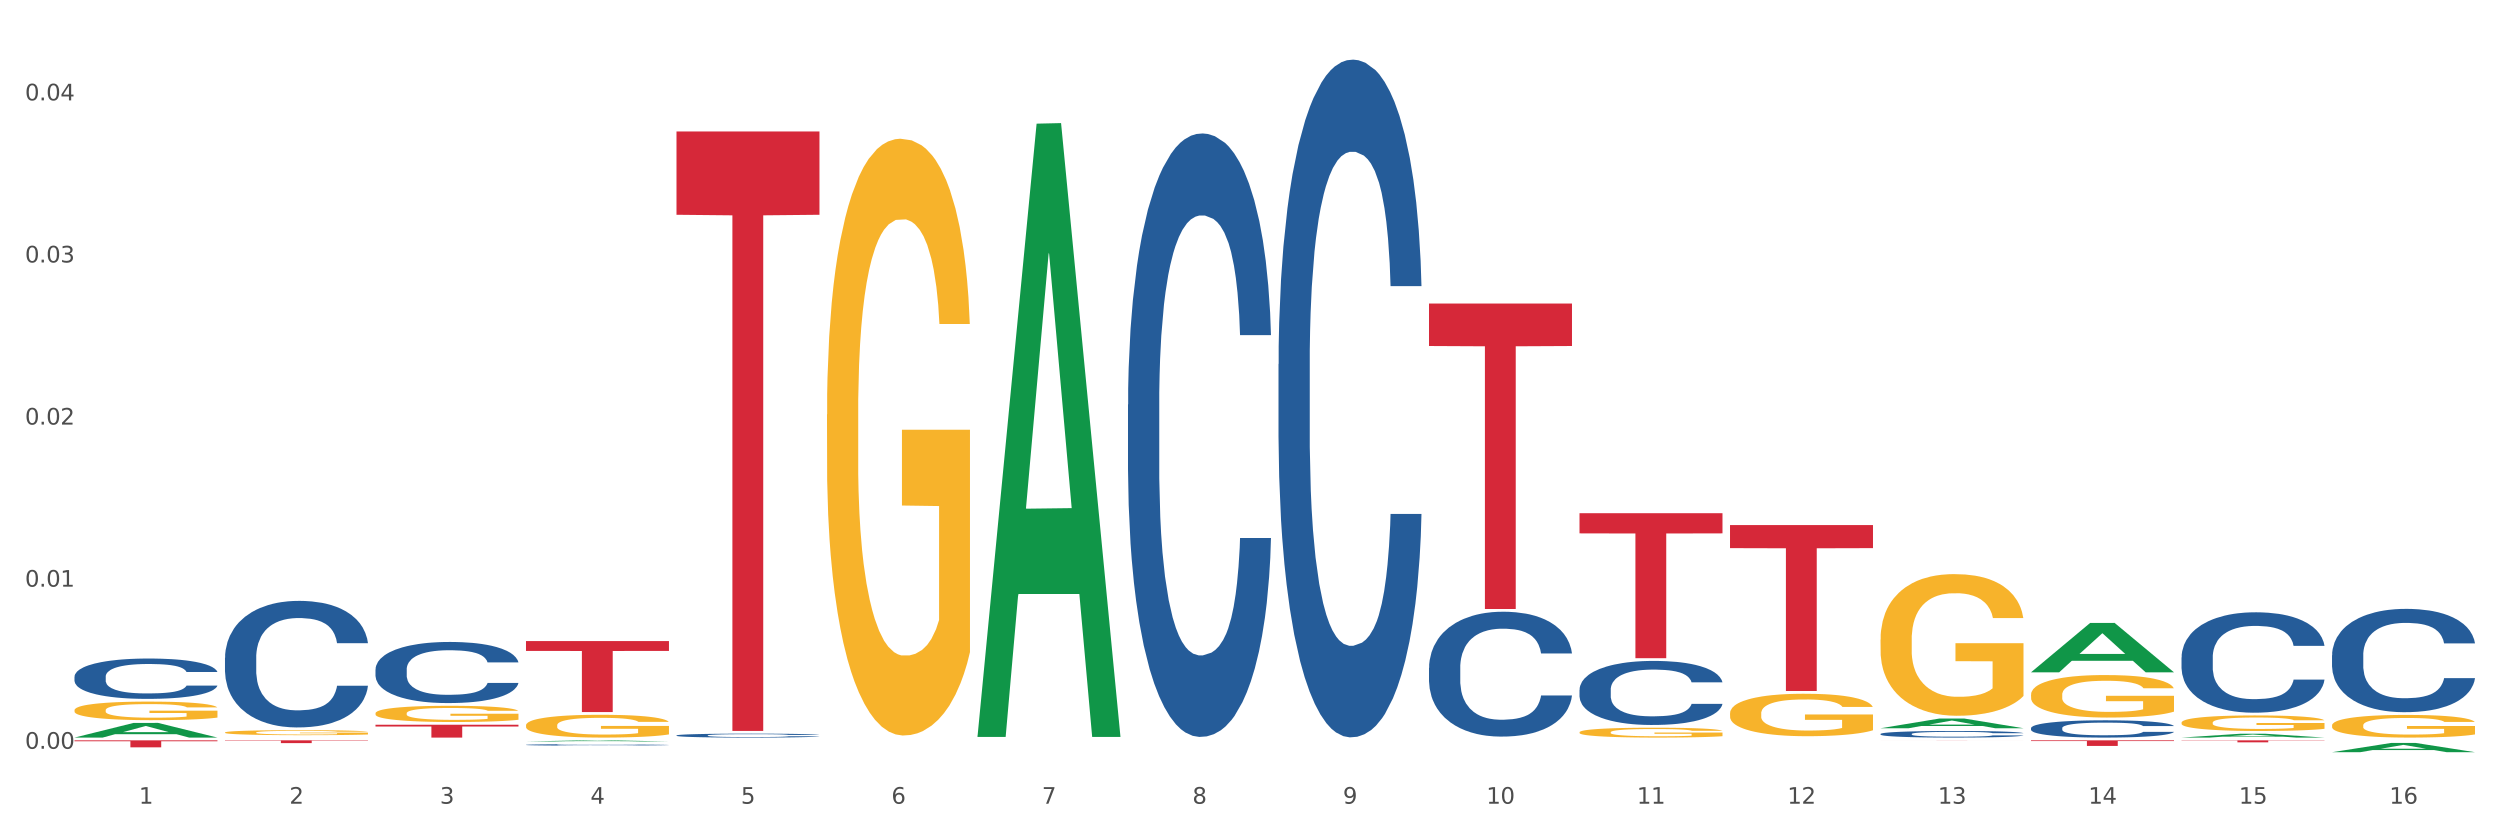 <?xml version="1.0" encoding="utf-8" standalone="no"?>
<!DOCTYPE svg PUBLIC "-//W3C//DTD SVG 1.1//EN"
  "http://www.w3.org/Graphics/SVG/1.1/DTD/svg11.dtd">
<svg xmlns:xlink="http://www.w3.org/1999/xlink" width="1080pt" height="360pt" viewBox="0 0 1080 360" xmlns="http://www.w3.org/2000/svg" version="1.1">
 <rect x="0" y="0" width="1080" height="360" fill="#333333" stroke="none"/>
 <defs>
  <style type="text/css">*{stroke-linejoin: round; stroke-linecap: butt}</style>
 </defs>
 <g id="figure_1">
  <g id="patch_1">
   <path d="M 0 360 
L 1080 360 
L 1080 0 
L 0 0 
z
" style="fill: #ffffff; stroke: #ffffff; stroke-linejoin: miter"/>
  </g>
  <g id="axes_1">
   <g id="matplotlib.axis_1">
    <g id="xtick_1">
     <g id="text_1">
      <!-- 1 -->
      <g style="fill: #4d4d4d" transform="translate(60.004 347.204) scale(0.096 -0.096)">
       <defs>
        <path id="DejaVuSans-31" d="M 794 531 
L 1825 531 
L 1825 4091 
L 703 3866 
L 703 4441 
L 1819 4666 
L 2450 4666 
L 2450 531 
L 3481 531 
L 3481 0 
L 794 0 
L 794 531 
z
" transform="scale(0.016)"/>
       </defs>
       <use xlink:href="#DejaVuSans-31"/>
      </g>
     </g>
    </g>
    <g id="xtick_2">
     <g id="text_2">
      <!-- 2 -->
      <g style="fill: #4d4d4d" transform="translate(125.021 347.204) scale(0.096 -0.096)">
       <defs>
        <path id="DejaVuSans-32" d="M 1228 531 
L 3431 531 
L 3431 0 
L 469 0 
L 469 531 
Q 828 903 1448 1529 
Q 2069 2156 2228 2338 
Q 2531 2678 2651 2914 
Q 2772 3150 2772 3378 
Q 2772 3750 2511 3984 
Q 2250 4219 1831 4219 
Q 1534 4219 1204 4116 
Q 875 4013 500 3803 
L 500 4441 
Q 881 4594 1212 4672 
Q 1544 4750 1819 4750 
Q 2544 4750 2975 4387 
Q 3406 4025 3406 3419 
Q 3406 3131 3298 2873 
Q 3191 2616 2906 2266 
Q 2828 2175 2409 1742 
Q 1991 1309 1228 531 
z
" transform="scale(0.016)"/>
       </defs>
       <use xlink:href="#DejaVuSans-32"/>
      </g>
     </g>
    </g>
    <g id="xtick_3">
     <g id="text_3">
      <!-- 3 -->
      <g style="fill: #4d4d4d" transform="translate(190.039 347.204) scale(0.096 -0.096)">
       <defs>
        <path id="DejaVuSans-33" d="M 2597 2516 
Q 3050 2419 3304 2112 
Q 3559 1806 3559 1356 
Q 3559 666 3084 287 
Q 2609 -91 1734 -91 
Q 1441 -91 1130 -33 
Q 819 25 488 141 
L 488 750 
Q 750 597 1062 519 
Q 1375 441 1716 441 
Q 2309 441 2620 675 
Q 2931 909 2931 1356 
Q 2931 1769 2642 2001 
Q 2353 2234 1838 2234 
L 1294 2234 
L 1294 2753 
L 1863 2753 
Q 2328 2753 2575 2939 
Q 2822 3125 2822 3475 
Q 2822 3834 2567 4026 
Q 2313 4219 1838 4219 
Q 1578 4219 1281 4162 
Q 984 4106 628 3988 
L 628 4550 
Q 988 4650 1302 4700 
Q 1616 4750 1894 4750 
Q 2613 4750 3031 4423 
Q 3450 4097 3450 3541 
Q 3450 3153 3228 2886 
Q 3006 2619 2597 2516 
z
" transform="scale(0.016)"/>
       </defs>
       <use xlink:href="#DejaVuSans-33"/>
      </g>
     </g>
    </g>
    <g id="xtick_4">
     <g id="text_4">
      <!-- 4 -->
      <g style="fill: #4d4d4d" transform="translate(255.056 347.204) scale(0.096 -0.096)">
       <defs>
        <path id="DejaVuSans-34" d="M 2419 4116 
L 825 1625 
L 2419 1625 
L 2419 4116 
z
M 2253 4666 
L 3047 4666 
L 3047 1625 
L 3713 1625 
L 3713 1100 
L 3047 1100 
L 3047 0 
L 2419 0 
L 2419 1100 
L 313 1100 
L 313 1709 
L 2253 4666 
z
" transform="scale(0.016)"/>
       </defs>
       <use xlink:href="#DejaVuSans-34"/>
      </g>
     </g>
    </g>
    <g id="xtick_5">
     <g id="text_5">
      <!-- 5 -->
      <g style="fill: #4d4d4d" transform="translate(320.073 347.204) scale(0.096 -0.096)">
       <defs>
        <path id="DejaVuSans-35" d="M 691 4666 
L 3169 4666 
L 3169 4134 
L 1269 4134 
L 1269 2991 
Q 1406 3038 1543 3061 
Q 1681 3084 1819 3084 
Q 2600 3084 3056 2656 
Q 3513 2228 3513 1497 
Q 3513 744 3044 326 
Q 2575 -91 1722 -91 
Q 1428 -91 1123 -41 
Q 819 9 494 109 
L 494 744 
Q 775 591 1075 516 
Q 1375 441 1709 441 
Q 2250 441 2565 725 
Q 2881 1009 2881 1497 
Q 2881 1984 2565 2268 
Q 2250 2553 1709 2553 
Q 1456 2553 1204 2497 
Q 953 2441 691 2322 
L 691 4666 
z
" transform="scale(0.016)"/>
       </defs>
       <use xlink:href="#DejaVuSans-35"/>
      </g>
     </g>
    </g>
    <g id="xtick_6">
     <g id="text_6">
      <!-- 6 -->
      <g style="fill: #4d4d4d" transform="translate(385.09 347.204) scale(0.096 -0.096)">
       <defs>
        <path id="DejaVuSans-36" d="M 2113 2584 
Q 1688 2584 1439 2293 
Q 1191 2003 1191 1497 
Q 1191 994 1439 701 
Q 1688 409 2113 409 
Q 2538 409 2786 701 
Q 3034 994 3034 1497 
Q 3034 2003 2786 2293 
Q 2538 2584 2113 2584 
z
M 3366 4563 
L 3366 3988 
Q 3128 4100 2886 4159 
Q 2644 4219 2406 4219 
Q 1781 4219 1451 3797 
Q 1122 3375 1075 2522 
Q 1259 2794 1537 2939 
Q 1816 3084 2150 3084 
Q 2853 3084 3261 2657 
Q 3669 2231 3669 1497 
Q 3669 778 3244 343 
Q 2819 -91 2113 -91 
Q 1303 -91 875 529 
Q 447 1150 447 2328 
Q 447 3434 972 4092 
Q 1497 4750 2381 4750 
Q 2619 4750 2861 4703 
Q 3103 4656 3366 4563 
z
" transform="scale(0.016)"/>
       </defs>
       <use xlink:href="#DejaVuSans-36"/>
      </g>
     </g>
    </g>
    <g id="xtick_7">
     <g id="text_7">
      <!-- 7 -->
      <g style="fill: #4d4d4d" transform="translate(450.108 347.204) scale(0.096 -0.096)">
       <defs>
        <path id="DejaVuSans-37" d="M 525 4666 
L 3525 4666 
L 3525 4397 
L 1831 0 
L 1172 0 
L 2766 4134 
L 525 4134 
L 525 4666 
z
" transform="scale(0.016)"/>
       </defs>
       <use xlink:href="#DejaVuSans-37"/>
      </g>
     </g>
    </g>
    <g id="xtick_8">
     <g id="text_8">
      <!-- 8 -->
      <g style="fill: #4d4d4d" transform="translate(515.125 347.204) scale(0.096 -0.096)">
       <defs>
        <path id="DejaVuSans-38" d="M 2034 2216 
Q 1584 2216 1326 1975 
Q 1069 1734 1069 1313 
Q 1069 891 1326 650 
Q 1584 409 2034 409 
Q 2484 409 2743 651 
Q 3003 894 3003 1313 
Q 3003 1734 2745 1975 
Q 2488 2216 2034 2216 
z
M 1403 2484 
Q 997 2584 770 2862 
Q 544 3141 544 3541 
Q 544 4100 942 4425 
Q 1341 4750 2034 4750 
Q 2731 4750 3128 4425 
Q 3525 4100 3525 3541 
Q 3525 3141 3298 2862 
Q 3072 2584 2669 2484 
Q 3125 2378 3379 2068 
Q 3634 1759 3634 1313 
Q 3634 634 3220 271 
Q 2806 -91 2034 -91 
Q 1263 -91 848 271 
Q 434 634 434 1313 
Q 434 1759 690 2068 
Q 947 2378 1403 2484 
z
M 1172 3481 
Q 1172 3119 1398 2916 
Q 1625 2713 2034 2713 
Q 2441 2713 2670 2916 
Q 2900 3119 2900 3481 
Q 2900 3844 2670 4047 
Q 2441 4250 2034 4250 
Q 1625 4250 1398 4047 
Q 1172 3844 1172 3481 
z
" transform="scale(0.016)"/>
       </defs>
       <use xlink:href="#DejaVuSans-38"/>
      </g>
     </g>
    </g>
    <g id="xtick_9">
     <g id="text_9">
      <!-- 9 -->
      <g style="fill: #4d4d4d" transform="translate(580.142 347.204) scale(0.096 -0.096)">
       <defs>
        <path id="DejaVuSans-39" d="M 703 97 
L 703 672 
Q 941 559 1184 500 
Q 1428 441 1663 441 
Q 2288 441 2617 861 
Q 2947 1281 2994 2138 
Q 2813 1869 2534 1725 
Q 2256 1581 1919 1581 
Q 1219 1581 811 2004 
Q 403 2428 403 3163 
Q 403 3881 828 4315 
Q 1253 4750 1959 4750 
Q 2769 4750 3195 4129 
Q 3622 3509 3622 2328 
Q 3622 1225 3098 567 
Q 2575 -91 1691 -91 
Q 1453 -91 1209 -44 
Q 966 3 703 97 
z
M 1959 2075 
Q 2384 2075 2632 2365 
Q 2881 2656 2881 3163 
Q 2881 3666 2632 3958 
Q 2384 4250 1959 4250 
Q 1534 4250 1286 3958 
Q 1038 3666 1038 3163 
Q 1038 2656 1286 2365 
Q 1534 2075 1959 2075 
z
" transform="scale(0.016)"/>
       </defs>
       <use xlink:href="#DejaVuSans-39"/>
      </g>
     </g>
    </g>
    <g id="xtick_10">
     <g id="text_10">
      <!-- 10 -->
      <g style="fill: #4d4d4d" transform="translate(642.105 347.204) scale(0.096 -0.096)">
       <defs>
        <path id="DejaVuSans-30" d="M 2034 4250 
Q 1547 4250 1301 3770 
Q 1056 3291 1056 2328 
Q 1056 1369 1301 889 
Q 1547 409 2034 409 
Q 2525 409 2770 889 
Q 3016 1369 3016 2328 
Q 3016 3291 2770 3770 
Q 2525 4250 2034 4250 
z
M 2034 4750 
Q 2819 4750 3233 4129 
Q 3647 3509 3647 2328 
Q 3647 1150 3233 529 
Q 2819 -91 2034 -91 
Q 1250 -91 836 529 
Q 422 1150 422 2328 
Q 422 3509 836 4129 
Q 1250 4750 2034 4750 
z
" transform="scale(0.016)"/>
       </defs>
       <use xlink:href="#DejaVuSans-31"/>
       <use xlink:href="#DejaVuSans-30" transform="translate(63.623 0)"/>
      </g>
     </g>
    </g>
    <g id="xtick_11">
     <g id="text_11">
      <!-- 11 -->
      <g style="fill: #4d4d4d" transform="translate(707.123 347.204) scale(0.096 -0.096)">
       <use xlink:href="#DejaVuSans-31"/>
       <use xlink:href="#DejaVuSans-31" transform="translate(63.623 0)"/>
      </g>
     </g>
    </g>
    <g id="xtick_12">
     <g id="text_12">
      <!-- 12 -->
      <g style="fill: #4d4d4d" transform="translate(772.14 347.204) scale(0.096 -0.096)">
       <use xlink:href="#DejaVuSans-31"/>
       <use xlink:href="#DejaVuSans-32" transform="translate(63.623 0)"/>
      </g>
     </g>
    </g>
    <g id="xtick_13">
     <g id="text_13">
      <!-- 13 -->
      <g style="fill: #4d4d4d" transform="translate(837.157 347.204) scale(0.096 -0.096)">
       <use xlink:href="#DejaVuSans-31"/>
       <use xlink:href="#DejaVuSans-33" transform="translate(63.623 0)"/>
      </g>
     </g>
    </g>
    <g id="xtick_14">
     <g id="text_14">
      <!-- 14 -->
      <g style="fill: #4d4d4d" transform="translate(902.174 347.204) scale(0.096 -0.096)">
       <use xlink:href="#DejaVuSans-31"/>
       <use xlink:href="#DejaVuSans-34" transform="translate(63.623 0)"/>
      </g>
     </g>
    </g>
    <g id="xtick_15">
     <g id="text_15">
      <!-- 15 -->
      <g style="fill: #4d4d4d" transform="translate(967.192 347.204) scale(0.096 -0.096)">
       <use xlink:href="#DejaVuSans-31"/>
       <use xlink:href="#DejaVuSans-35" transform="translate(63.623 0)"/>
      </g>
     </g>
    </g>
    <g id="xtick_16">
     <g id="text_16">
      <!-- 16 -->
      <g style="fill: #4d4d4d" transform="translate(1032.209 347.204) scale(0.096 -0.096)">
       <use xlink:href="#DejaVuSans-31"/>
       <use xlink:href="#DejaVuSans-36" transform="translate(63.623 0)"/>
      </g>
     </g>
    </g>
    <g id="xtick_17"/>
    <g id="xtick_18"/>
    <g id="xtick_19"/>
    <g id="xtick_20"/>
    <g id="xtick_21"/>
    <g id="xtick_22"/>
    <g id="xtick_23"/>
    <g id="xtick_24"/>
    <g id="xtick_25"/>
    <g id="xtick_26"/>
    <g id="xtick_27"/>
    <g id="xtick_28"/>
    <g id="xtick_29"/>
    <g id="xtick_30"/>
    <g id="xtick_31"/>
   </g>
   <g id="matplotlib.axis_2">
    <g id="ytick_1">
     <g id="text_17">
      <!-- 0.00 -->
      <g style="fill: #4d4d4d" transform="translate(10.8 323.462) scale(0.096 -0.096)">
       <defs>
        <path id="DejaVuSans-2e" d="M 684 794 
L 1344 794 
L 1344 0 
L 684 0 
L 684 794 
z
" transform="scale(0.016)"/>
       </defs>
       <use xlink:href="#DejaVuSans-30"/>
       <use xlink:href="#DejaVuSans-2e" transform="translate(63.623 0)"/>
       <use xlink:href="#DejaVuSans-30" transform="translate(95.41 0)"/>
       <use xlink:href="#DejaVuSans-30" transform="translate(159.033 0)"/>
      </g>
     </g>
    </g>
    <g id="ytick_2">
     <g id="text_18">
      <!-- 0.01 -->
      <g style="fill: #4d4d4d" transform="translate(10.8 253.438) scale(0.096 -0.096)">
       <use xlink:href="#DejaVuSans-30"/>
       <use xlink:href="#DejaVuSans-2e" transform="translate(63.623 0)"/>
       <use xlink:href="#DejaVuSans-30" transform="translate(95.41 0)"/>
       <use xlink:href="#DejaVuSans-31" transform="translate(159.033 0)"/>
      </g>
     </g>
    </g>
    <g id="ytick_3">
     <g id="text_19">
      <!-- 0.02 -->
      <g style="fill: #4d4d4d" transform="translate(10.8 183.414) scale(0.096 -0.096)">
       <use xlink:href="#DejaVuSans-30"/>
       <use xlink:href="#DejaVuSans-2e" transform="translate(63.623 0)"/>
       <use xlink:href="#DejaVuSans-30" transform="translate(95.41 0)"/>
       <use xlink:href="#DejaVuSans-32" transform="translate(159.033 0)"/>
      </g>
     </g>
    </g>
    <g id="ytick_4">
     <g id="text_20">
      <!-- 0.03 -->
      <g style="fill: #4d4d4d" transform="translate(10.8 113.39) scale(0.096 -0.096)">
       <use xlink:href="#DejaVuSans-30"/>
       <use xlink:href="#DejaVuSans-2e" transform="translate(63.623 0)"/>
       <use xlink:href="#DejaVuSans-30" transform="translate(95.41 0)"/>
       <use xlink:href="#DejaVuSans-33" transform="translate(159.033 0)"/>
      </g>
     </g>
    </g>
    <g id="ytick_5">
     <g id="text_21">
      <!-- 0.04 -->
      <g style="fill: #4d4d4d" transform="translate(10.8 43.366) scale(0.096 -0.096)">
       <use xlink:href="#DejaVuSans-30"/>
       <use xlink:href="#DejaVuSans-2e" transform="translate(63.623 0)"/>
       <use xlink:href="#DejaVuSans-30" transform="translate(95.41 0)"/>
       <use xlink:href="#DejaVuSans-34" transform="translate(159.033 0)"/>
      </g>
     </g>
    </g>
    <g id="ytick_6"/>
    <g id="ytick_7"/>
    <g id="ytick_8"/>
    <g id="ytick_9"/>
   </g>
   <g id="PolyCollection_1">
    <path d="M 32.175 318.627 
L 32.239 318.621 
L 57.709 312.298 
L 68.28 312.292 
L 93.941 318.639 
L 81.715 318.639 
L 76.176 317.161 
L 49.877 317.161 
L 49.686 317.185 
L 44.337 318.639 
L 32.175 318.639 
L 32.175 318.627 
L 53.188 316.279 
L 72.864 316.273 
L 63.122 313.644 
L 62.995 313.633 
L 62.867 313.65 
L 53.125 316.273 
L 53.188 316.279 
L 32.175 318.627 
z
" clip-path="url(#p4b7b07a164)" style="fill: #109648"/>
    <path d="M 162.209 308.142 
L 162.282 308.136 
L 162.282 307.906 
L 162.428 307.707 
L 163.157 307.227 
L 164.251 306.83 
L 165.054 306.619 
L 165.856 306.446 
L 166.804 306.273 
L 167.97 306.094 
L 170.085 305.831 
L 171.398 305.697 
L 173.002 305.556 
L 175.919 305.351 
L 178.034 305.236 
L 180.222 305.14 
L 183.795 305.025 
L 186.128 304.974 
L 188.608 304.935 
L 191.598 304.91 
L 193.858 304.903 
L 198.817 304.922 
L 203.047 304.98 
L 205.089 305.025 
L 207.714 305.102 
L 209.099 305.153 
L 211.36 305.255 
L 213.694 305.39 
L 215.298 305.505 
L 217.704 305.723 
L 219.528 305.94 
L 221.205 306.209 
L 222.08 306.395 
L 222.736 306.568 
L 223.32 306.766 
L 223.903 307.08 
L 210.777 307.08 
L 210.266 306.856 
L 209.464 306.644 
L 208.297 306.44 
L 207.276 306.312 
L 205.526 306.152 
L 203.922 306.049 
L 202.245 305.972 
L 200.203 305.908 
L 198.598 305.876 
L 196.338 305.851 
L 191.889 305.857 
L 188.9 305.908 
L 186.858 305.972 
L 185.545 306.03 
L 184.378 306.094 
L 183.066 306.184 
L 181.534 306.318 
L 180.44 306.44 
L 179.347 306.593 
L 178.471 306.747 
L 177.669 306.926 
L 177.013 307.118 
L 176.503 307.317 
L 176.065 307.56 
L 175.7 307.963 
L 175.7 308.84 
L 175.846 309.039 
L 176.211 309.301 
L 176.648 309.5 
L 177.378 309.736 
L 178.034 309.897 
L 179.274 310.127 
L 180.659 310.319 
L 181.753 310.441 
L 182.847 310.543 
L 184.743 310.684 
L 186.858 310.799 
L 188.681 310.87 
L 191.16 310.934 
L 192.837 310.959 
L 194.296 310.972 
L 197.869 310.972 
L 200.422 310.953 
L 203.266 310.908 
L 205.453 310.85 
L 207.276 310.78 
L 209.318 310.665 
L 210.631 310.556 
L 210.631 309.218 
L 194.588 309.212 
L 194.588 308.322 
L 223.976 308.322 
L 223.976 310.934 
L 222.736 311.068 
L 221.351 311.19 
L 219.892 311.298 
L 217.704 311.433 
L 215.079 311.561 
L 212.746 311.651 
L 210.266 311.727 
L 207.349 311.798 
L 203.557 311.862 
L 201.224 311.887 
L 198.307 311.907 
L 194.879 311.913 
L 191.889 311.9 
L 188.972 311.868 
L 185.91 311.811 
L 182.92 311.727 
L 180.659 311.644 
L 178.399 311.542 
L 175.992 311.407 
L 174.096 311.279 
L 172.638 311.164 
L 171.033 311.017 
L 169.283 310.825 
L 167.97 310.652 
L 166.804 310.473 
L 165.564 310.242 
L 164.689 310.044 
L 163.814 309.794 
L 163.303 309.608 
L 162.72 309.32 
L 162.282 308.917 
L 162.209 308.142 
z
" clip-path="url(#p4b7b07a164)" style="fill: #f7b32b"/>
    <path d="M 227.227 313.339 
L 227.3 313.33 
L 227.3 313.006 
L 227.445 312.727 
L 228.175 312.052 
L 229.269 311.494 
L 230.071 311.197 
L 230.873 310.954 
L 231.821 310.711 
L 232.988 310.459 
L 235.102 310.09 
L 236.415 309.901 
L 238.019 309.703 
L 240.936 309.415 
L 243.051 309.253 
L 245.239 309.118 
L 248.812 308.956 
L 251.146 308.884 
L 253.625 308.83 
L 256.615 308.794 
L 258.876 308.785 
L 263.834 308.812 
L 268.064 308.893 
L 270.106 308.956 
L 272.731 309.064 
L 274.117 309.136 
L 276.377 309.28 
L 278.711 309.469 
L 280.315 309.631 
L 282.722 309.937 
L 284.545 310.243 
L 286.222 310.621 
L 287.097 310.882 
L 287.753 311.125 
L 288.337 311.404 
L 288.92 311.845 
L 275.794 311.845 
L 275.283 311.53 
L 274.481 311.233 
L 273.315 310.945 
L 272.294 310.765 
L 270.543 310.54 
L 268.939 310.396 
L 267.262 310.288 
L 265.22 310.198 
L 263.616 310.153 
L 261.355 310.117 
L 256.907 310.126 
L 253.917 310.198 
L 251.875 310.288 
L 250.562 310.369 
L 249.396 310.459 
L 248.083 310.585 
L 246.552 310.774 
L 245.458 310.945 
L 244.364 311.161 
L 243.489 311.377 
L 242.687 311.629 
L 242.03 311.899 
L 241.52 312.178 
L 241.082 312.52 
L 240.718 313.087 
L 240.718 314.32 
L 240.863 314.599 
L 241.228 314.967 
L 241.666 315.246 
L 242.395 315.579 
L 243.051 315.804 
L 244.291 316.128 
L 245.676 316.398 
L 246.77 316.569 
L 247.864 316.713 
L 249.76 316.911 
L 251.875 317.073 
L 253.698 317.172 
L 256.177 317.262 
L 257.855 317.298 
L 259.313 317.316 
L 262.886 317.316 
L 265.439 317.289 
L 268.283 317.226 
L 270.47 317.145 
L 272.294 317.046 
L 274.335 316.884 
L 275.648 316.731 
L 275.648 314.85 
L 259.605 314.841 
L 259.605 313.591 
L 288.993 313.591 
L 288.993 317.262 
L 287.753 317.451 
L 286.368 317.622 
L 284.909 317.775 
L 282.722 317.964 
L 280.096 318.144 
L 277.763 318.27 
L 275.283 318.378 
L 272.366 318.477 
L 268.574 318.567 
L 266.241 318.603 
L 263.324 318.63 
L 259.897 318.639 
L 256.907 318.621 
L 253.99 318.576 
L 250.927 318.495 
L 247.937 318.378 
L 245.676 318.261 
L 243.416 318.117 
L 241.009 317.928 
L 239.113 317.748 
L 237.655 317.586 
L 236.05 317.379 
L 234.3 317.109 
L 232.988 316.866 
L 231.821 316.614 
L 230.581 316.29 
L 229.706 316.011 
L 228.831 315.66 
L 228.321 315.399 
L 227.737 314.994 
L 227.3 314.428 
L 227.227 313.339 
z
" clip-path="url(#p4b7b07a164)" style="fill: #f7b32b"/>
    <path d="M 357.261 179.062 
L 357.334 178.827 
L 357.334 170.35 
L 357.48 163.051 
L 358.209 145.392 
L 359.303 130.794 
L 360.105 123.024 
L 360.907 116.667 
L 361.855 110.309 
L 363.022 103.717 
L 365.137 94.063 
L 366.45 89.119 
L 368.054 83.939 
L 370.971 76.404 
L 373.086 72.166 
L 375.273 68.634 
L 378.847 64.396 
L 381.18 62.512 
L 383.66 61.099 
L 386.649 60.158 
L 388.91 59.922 
L 393.869 60.629 
L 398.098 62.748 
L 400.14 64.396 
L 402.766 67.221 
L 404.151 69.105 
L 406.412 72.872 
L 408.745 77.817 
L 410.35 82.055 
L 412.756 90.06 
L 414.579 98.066 
L 416.256 107.955 
L 417.132 114.783 
L 417.788 121.14 
L 418.371 128.439 
L 418.955 139.977 
L 405.828 139.977 
L 405.318 131.736 
L 404.516 123.966 
L 403.349 116.431 
L 402.328 111.722 
L 400.578 105.836 
L 398.974 102.068 
L 397.296 99.243 
L 395.254 96.888 
L 393.65 95.711 
L 391.39 94.769 
L 386.941 95.005 
L 383.951 96.888 
L 381.909 99.243 
L 380.597 101.362 
L 379.43 103.717 
L 378.117 107.013 
L 376.586 111.958 
L 375.492 116.431 
L 374.398 122.082 
L 373.523 127.733 
L 372.721 134.326 
L 372.065 141.389 
L 371.554 148.688 
L 371.117 157.636 
L 370.752 172.469 
L 370.752 204.727 
L 370.898 212.026 
L 371.263 221.679 
L 371.7 228.978 
L 372.429 237.69 
L 373.086 243.576 
L 374.325 252.053 
L 375.711 259.116 
L 376.805 263.59 
L 377.899 267.357 
L 379.795 272.537 
L 381.909 276.776 
L 383.733 279.365 
L 386.212 281.72 
L 387.889 282.662 
L 389.348 283.133 
L 392.921 283.133 
L 395.473 282.426 
L 398.317 280.778 
L 400.505 278.659 
L 402.328 276.069 
L 404.37 271.831 
L 405.683 267.828 
L 405.683 218.618 
L 389.639 218.383 
L 389.639 185.655 
L 419.028 185.655 
L 419.028 281.72 
L 417.788 286.665 
L 416.402 291.138 
L 414.944 295.141 
L 412.756 300.085 
L 410.131 304.795 
L 407.797 308.091 
L 405.318 310.916 
L 402.401 313.506 
L 398.609 315.861 
L 396.275 316.803 
L 393.358 317.509 
L 389.931 317.745 
L 386.941 317.274 
L 384.024 316.096 
L 380.961 313.977 
L 377.972 310.916 
L 375.711 307.855 
L 373.45 304.088 
L 371.044 299.144 
L 369.148 294.435 
L 367.689 290.196 
L 366.085 284.781 
L 364.335 277.717 
L 363.022 271.36 
L 361.855 264.767 
L 360.616 256.291 
L 359.741 248.992 
L 358.866 239.809 
L 358.355 232.981 
L 357.772 222.386 
L 357.334 207.552 
L 357.261 179.062 
z
" clip-path="url(#p4b7b07a164)" style="fill: #f7b32b"/>
    <path d="M 97.192 319.815 
L 158.959 319.815 
L 158.959 319.983 
L 134.662 319.984 
L 134.662 321.024 
L 121.343 321.024 
L 121.343 319.984 
L 97.192 319.983 
L 97.192 319.816 
L 97.192 319.815 
z
" clip-path="url(#p4b7b07a164)" style="fill: #d62839"/>
    <path d="M 747.365 308.177 
L 747.438 308.16 
L 747.438 307.557 
L 747.583 307.038 
L 748.313 305.782 
L 749.407 304.743 
L 750.209 304.191 
L 751.011 303.738 
L 751.959 303.286 
L 753.126 302.817 
L 755.24 302.13 
L 756.553 301.779 
L 758.157 301.41 
L 761.074 300.874 
L 763.189 300.573 
L 765.377 300.321 
L 768.95 300.02 
L 771.284 299.886 
L 773.763 299.785 
L 776.753 299.718 
L 779.014 299.702 
L 783.972 299.752 
L 788.202 299.903 
L 790.244 300.02 
L 792.869 300.221 
L 794.255 300.355 
L 796.515 300.623 
L 798.849 300.975 
L 800.453 301.276 
L 802.86 301.846 
L 804.683 302.415 
L 806.36 303.119 
L 807.235 303.604 
L 807.891 304.057 
L 808.475 304.576 
L 809.058 305.397 
L 795.932 305.397 
L 795.421 304.81 
L 794.619 304.258 
L 793.452 303.722 
L 792.432 303.387 
L 790.681 302.968 
L 789.077 302.7 
L 787.4 302.499 
L 785.358 302.331 
L 783.754 302.248 
L 781.493 302.181 
L 777.045 302.197 
L 774.055 302.331 
L 772.013 302.499 
L 770.7 302.65 
L 769.533 302.817 
L 768.221 303.052 
L 766.689 303.403 
L 765.596 303.722 
L 764.502 304.124 
L 763.627 304.526 
L 762.824 304.995 
L 762.168 305.497 
L 761.658 306.016 
L 761.22 306.653 
L 760.856 307.708 
L 760.856 310.003 
L 761.001 310.522 
L 761.366 311.209 
L 761.804 311.728 
L 762.533 312.348 
L 763.189 312.766 
L 764.429 313.369 
L 765.814 313.872 
L 766.908 314.19 
L 768.002 314.458 
L 769.898 314.827 
L 772.013 315.128 
L 773.836 315.312 
L 776.315 315.48 
L 777.993 315.547 
L 779.451 315.58 
L 783.024 315.58 
L 785.577 315.53 
L 788.421 315.413 
L 790.608 315.262 
L 792.432 315.078 
L 794.473 314.776 
L 795.786 314.492 
L 795.786 310.991 
L 779.743 310.974 
L 779.743 308.646 
L 809.131 308.646 
L 809.131 315.48 
L 807.891 315.832 
L 806.506 316.15 
L 805.047 316.435 
L 802.86 316.786 
L 800.234 317.121 
L 797.901 317.356 
L 795.421 317.557 
L 792.504 317.741 
L 788.712 317.909 
L 786.379 317.976 
L 783.462 318.026 
L 780.034 318.043 
L 777.045 318.009 
L 774.128 317.925 
L 771.065 317.775 
L 768.075 317.557 
L 765.814 317.339 
L 763.554 317.071 
L 761.147 316.719 
L 759.251 316.384 
L 757.793 316.083 
L 756.188 315.698 
L 754.438 315.195 
L 753.126 314.743 
L 751.959 314.274 
L 750.719 313.671 
L 749.844 313.152 
L 748.969 312.498 
L 748.459 312.013 
L 747.875 311.259 
L 747.438 310.204 
L 747.365 308.177 
z
" clip-path="url(#p4b7b07a164)" style="fill: #f7b32b"/>
    <path d="M 812.382 276.297 
L 812.455 276.241 
L 812.455 274.229 
L 812.601 272.496 
L 813.33 268.304 
L 814.424 264.839 
L 815.226 262.995 
L 816.028 261.486 
L 816.976 259.977 
L 818.143 258.412 
L 820.258 256.12 
L 821.57 254.947 
L 823.175 253.717 
L 826.092 251.928 
L 828.206 250.922 
L 830.394 250.084 
L 833.967 249.078 
L 836.301 248.631 
L 838.78 248.296 
L 841.77 248.072 
L 844.031 248.016 
L 848.99 248.184 
L 853.219 248.687 
L 855.261 249.078 
L 857.886 249.749 
L 859.272 250.196 
L 861.532 251.09 
L 863.866 252.264 
L 865.47 253.27 
L 867.877 255.17 
L 869.7 257.07 
L 871.377 259.418 
L 872.252 261.039 
L 872.909 262.548 
L 873.492 264.28 
L 874.075 267.019 
L 860.949 267.019 
L 860.439 265.063 
L 859.636 263.218 
L 858.47 261.43 
L 857.449 260.312 
L 855.699 258.915 
L 854.094 258.021 
L 852.417 257.35 
L 850.375 256.791 
L 848.771 256.511 
L 846.51 256.288 
L 842.062 256.344 
L 839.072 256.791 
L 837.03 257.35 
L 835.717 257.853 
L 834.551 258.412 
L 833.238 259.194 
L 831.707 260.368 
L 830.613 261.43 
L 829.519 262.771 
L 828.644 264.113 
L 827.842 265.677 
L 827.185 267.354 
L 826.675 269.087 
L 826.237 271.211 
L 825.873 274.732 
L 825.873 282.389 
L 826.019 284.121 
L 826.383 286.413 
L 826.821 288.145 
L 827.55 290.213 
L 828.206 291.611 
L 829.446 293.623 
L 830.832 295.299 
L 831.925 296.361 
L 833.019 297.256 
L 834.915 298.485 
L 837.03 299.491 
L 838.853 300.106 
L 841.333 300.665 
L 843.01 300.888 
L 844.468 301 
L 848.042 301 
L 850.594 300.832 
L 853.438 300.441 
L 855.626 299.938 
L 857.449 299.323 
L 859.491 298.317 
L 860.803 297.367 
L 860.803 285.686 
L 844.76 285.63 
L 844.76 277.862 
L 874.148 277.862 
L 874.148 300.665 
L 872.909 301.839 
L 871.523 302.9 
L 870.065 303.851 
L 867.877 305.024 
L 865.252 306.142 
L 862.918 306.925 
L 860.439 307.595 
L 857.522 308.21 
L 853.73 308.769 
L 851.396 308.992 
L 848.479 309.16 
L 845.052 309.216 
L 842.062 309.104 
L 839.145 308.825 
L 836.082 308.322 
L 833.092 307.595 
L 830.832 306.869 
L 828.571 305.974 
L 826.164 304.801 
L 824.268 303.683 
L 822.81 302.677 
L 821.206 301.391 
L 819.455 299.715 
L 818.143 298.206 
L 816.976 296.641 
L 815.736 294.629 
L 814.861 292.896 
L 813.986 290.716 
L 813.476 289.096 
L 812.892 286.58 
L 812.455 283.059 
L 812.382 276.297 
z
" clip-path="url(#p4b7b07a164)" style="fill: #f7b32b"/>
    <path d="M 877.399 300.11 
L 877.472 300.093 
L 877.472 299.489 
L 877.618 298.969 
L 878.347 297.711 
L 879.441 296.671 
L 880.243 296.118 
L 881.045 295.665 
L 881.993 295.212 
L 883.16 294.742 
L 885.275 294.054 
L 886.588 293.702 
L 888.192 293.333 
L 891.109 292.796 
L 893.224 292.494 
L 895.411 292.243 
L 898.985 291.941 
L 901.318 291.807 
L 903.798 291.706 
L 906.787 291.639 
L 909.048 291.622 
L 914.007 291.673 
L 918.236 291.823 
L 920.278 291.941 
L 922.904 292.142 
L 924.289 292.276 
L 926.55 292.545 
L 928.883 292.897 
L 930.488 293.199 
L 932.894 293.769 
L 934.717 294.34 
L 936.394 295.044 
L 937.27 295.531 
L 937.926 295.984 
L 938.509 296.504 
L 939.093 297.326 
L 925.966 297.326 
L 925.456 296.738 
L 924.654 296.185 
L 923.487 295.648 
L 922.466 295.313 
L 920.716 294.893 
L 919.111 294.625 
L 917.434 294.424 
L 915.392 294.256 
L 913.788 294.172 
L 911.527 294.105 
L 907.079 294.122 
L 904.089 294.256 
L 902.047 294.424 
L 900.735 294.575 
L 899.568 294.742 
L 898.255 294.977 
L 896.724 295.329 
L 895.63 295.648 
L 894.536 296.051 
L 893.661 296.453 
L 892.859 296.923 
L 892.203 297.426 
L 891.692 297.946 
L 891.255 298.584 
L 890.89 299.64 
L 890.89 301.939 
L 891.036 302.459 
L 891.4 303.146 
L 891.838 303.666 
L 892.567 304.287 
L 893.224 304.706 
L 894.463 305.31 
L 895.849 305.813 
L 896.943 306.132 
L 898.037 306.401 
L 899.933 306.77 
L 902.047 307.072 
L 903.87 307.256 
L 906.35 307.424 
L 908.027 307.491 
L 909.486 307.524 
L 913.059 307.524 
L 915.611 307.474 
L 918.455 307.357 
L 920.643 307.206 
L 922.466 307.021 
L 924.508 306.719 
L 925.82 306.434 
L 925.82 302.928 
L 909.777 302.911 
L 909.777 300.58 
L 939.166 300.58 
L 939.166 307.424 
L 937.926 307.776 
L 936.54 308.095 
L 935.082 308.38 
L 932.894 308.732 
L 930.269 309.068 
L 927.935 309.303 
L 925.456 309.504 
L 922.539 309.688 
L 918.747 309.856 
L 916.413 309.923 
L 913.496 309.974 
L 910.069 309.99 
L 907.079 309.957 
L 904.162 309.873 
L 901.099 309.722 
L 898.109 309.504 
L 895.849 309.286 
L 893.588 309.017 
L 891.182 308.665 
L 889.286 308.33 
L 887.827 308.028 
L 886.223 307.642 
L 884.473 307.139 
L 883.16 306.686 
L 881.993 306.216 
L 880.754 305.612 
L 879.879 305.092 
L 879.003 304.438 
L 878.493 303.951 
L 877.91 303.197 
L 877.472 302.14 
L 877.399 300.11 
z
" clip-path="url(#p4b7b07a164)" style="fill: #f7b32b"/>
    <path d="M 942.416 312.173 
L 942.489 312.167 
L 942.489 311.946 
L 942.635 311.756 
L 943.364 311.295 
L 944.458 310.914 
L 945.26 310.712 
L 946.063 310.546 
L 947.011 310.38 
L 948.177 310.208 
L 950.292 309.956 
L 951.605 309.828 
L 953.209 309.692 
L 956.126 309.496 
L 958.241 309.385 
L 960.429 309.293 
L 964.002 309.183 
L 966.335 309.134 
L 968.815 309.097 
L 971.805 309.072 
L 974.065 309.066 
L 979.024 309.084 
L 983.254 309.14 
L 985.296 309.183 
L 987.921 309.256 
L 989.306 309.306 
L 991.567 309.404 
L 993.901 309.533 
L 995.505 309.643 
L 997.911 309.852 
L 999.734 310.061 
L 1001.412 310.319 
L 1002.287 310.497 
L 1002.943 310.663 
L 1003.526 310.853 
L 1004.11 311.154 
L 990.984 311.154 
L 990.473 310.939 
L 989.671 310.736 
L 988.504 310.54 
L 987.483 310.417 
L 985.733 310.264 
L 984.129 310.165 
L 982.451 310.092 
L 980.41 310.03 
L 978.805 309.999 
L 976.545 309.975 
L 972.096 309.981 
L 969.106 310.03 
L 967.065 310.092 
L 965.752 310.147 
L 964.585 310.208 
L 963.273 310.294 
L 961.741 310.423 
L 960.647 310.54 
L 959.553 310.687 
L 958.678 310.835 
L 957.876 311.007 
L 957.22 311.191 
L 956.709 311.381 
L 956.272 311.615 
L 955.907 312.001 
L 955.907 312.843 
L 956.053 313.033 
L 956.418 313.285 
L 956.855 313.475 
L 957.585 313.703 
L 958.241 313.856 
L 959.481 314.077 
L 960.866 314.261 
L 961.96 314.378 
L 963.054 314.476 
L 964.95 314.611 
L 967.065 314.722 
L 968.888 314.789 
L 971.367 314.851 
L 973.044 314.875 
L 974.503 314.888 
L 978.076 314.888 
L 980.628 314.869 
L 983.472 314.826 
L 985.66 314.771 
L 987.483 314.704 
L 989.525 314.593 
L 990.838 314.489 
L 990.838 313.205 
L 974.795 313.199 
L 974.795 312.345 
L 1004.183 312.345 
L 1004.183 314.851 
L 1002.943 314.98 
L 1001.558 315.097 
L 1000.099 315.201 
L 997.911 315.33 
L 995.286 315.453 
L 992.953 315.539 
L 990.473 315.612 
L 987.556 315.68 
L 983.764 315.741 
L 981.431 315.766 
L 978.514 315.784 
L 975.086 315.79 
L 972.096 315.778 
L 969.179 315.747 
L 966.117 315.692 
L 963.127 315.612 
L 960.866 315.533 
L 958.605 315.434 
L 956.199 315.305 
L 954.303 315.183 
L 952.844 315.072 
L 951.24 314.931 
L 949.49 314.746 
L 948.177 314.581 
L 947.011 314.409 
L 945.771 314.188 
L 944.896 313.997 
L 944.021 313.758 
L 943.51 313.58 
L 942.927 313.303 
L 942.489 312.916 
L 942.416 312.173 
z
" clip-path="url(#p4b7b07a164)" style="fill: #f7b32b"/>
    <path d="M 1007.434 313.371 
L 1007.507 313.362 
L 1007.507 313.04 
L 1007.652 312.763 
L 1008.382 312.092 
L 1009.475 311.538 
L 1010.278 311.243 
L 1011.08 311.001 
L 1012.028 310.76 
L 1013.195 310.51 
L 1015.309 310.143 
L 1016.622 309.955 
L 1018.226 309.758 
L 1021.143 309.472 
L 1023.258 309.311 
L 1025.446 309.177 
L 1029.019 309.016 
L 1031.353 308.944 
L 1033.832 308.891 
L 1036.822 308.855 
L 1039.083 308.846 
L 1044.041 308.873 
L 1048.271 308.953 
L 1050.313 309.016 
L 1052.938 309.123 
L 1054.324 309.195 
L 1056.584 309.338 
L 1058.918 309.526 
L 1060.522 309.687 
L 1062.929 309.991 
L 1064.752 310.295 
L 1066.429 310.67 
L 1067.304 310.93 
L 1067.96 311.171 
L 1068.544 311.449 
L 1069.127 311.887 
L 1056.001 311.887 
L 1055.49 311.574 
L 1054.688 311.279 
L 1053.521 310.992 
L 1052.5 310.814 
L 1050.75 310.59 
L 1049.146 310.447 
L 1047.469 310.34 
L 1045.427 310.25 
L 1043.823 310.205 
L 1041.562 310.17 
L 1037.114 310.179 
L 1034.124 310.25 
L 1032.082 310.34 
L 1030.769 310.42 
L 1029.602 310.51 
L 1028.29 310.635 
L 1026.758 310.823 
L 1025.665 310.992 
L 1024.571 311.207 
L 1023.696 311.422 
L 1022.893 311.672 
L 1022.237 311.94 
L 1021.727 312.218 
L 1021.289 312.558 
L 1020.925 313.121 
L 1020.925 314.346 
L 1021.07 314.623 
L 1021.435 314.99 
L 1021.873 315.267 
L 1022.602 315.598 
L 1023.258 315.822 
L 1024.498 316.144 
L 1025.883 316.412 
L 1026.977 316.582 
L 1028.071 316.725 
L 1029.967 316.922 
L 1032.082 317.083 
L 1033.905 317.181 
L 1036.384 317.271 
L 1038.062 317.306 
L 1039.52 317.324 
L 1043.093 317.324 
L 1045.646 317.297 
L 1048.49 317.235 
L 1050.677 317.154 
L 1052.5 317.056 
L 1054.542 316.895 
L 1055.855 316.743 
L 1055.855 314.874 
L 1039.812 314.865 
L 1039.812 313.622 
L 1069.2 313.622 
L 1069.2 317.271 
L 1067.96 317.458 
L 1066.575 317.628 
L 1065.116 317.78 
L 1062.929 317.968 
L 1060.303 318.147 
L 1057.97 318.272 
L 1055.49 318.38 
L 1052.573 318.478 
L 1048.781 318.567 
L 1046.448 318.603 
L 1043.531 318.63 
L 1040.103 318.639 
L 1037.114 318.621 
L 1034.197 318.576 
L 1031.134 318.496 
L 1028.144 318.38 
L 1025.883 318.263 
L 1023.623 318.12 
L 1021.216 317.932 
L 1019.32 317.754 
L 1017.862 317.593 
L 1016.257 317.387 
L 1014.507 317.119 
L 1013.195 316.877 
L 1012.028 316.627 
L 1010.788 316.305 
L 1009.913 316.028 
L 1009.038 315.679 
L 1008.527 315.419 
L 1007.944 315.017 
L 1007.507 314.453 
L 1007.434 313.371 
z
" clip-path="url(#p4b7b07a164)" style="fill: #f7b32b"/>
    <path d="M 292.244 317.698 
L 292.317 317.696 
L 292.317 317.653 
L 292.536 317.594 
L 293.339 317.484 
L 294.361 317.402 
L 296.113 317.305 
L 297.063 317.264 
L 298.304 317.219 
L 300.859 317.146 
L 303.78 317.083 
L 305.824 317.049 
L 307.357 317.027 
L 310.788 316.988 
L 312.76 316.971 
L 314.804 316.957 
L 316.556 316.948 
L 319.477 316.937 
L 321.813 316.932 
L 324.514 316.93 
L 326.778 316.932 
L 329.771 316.938 
L 334.152 316.957 
L 335.831 316.968 
L 338.094 316.987 
L 340.431 317.011 
L 342.329 317.036 
L 344.519 317.072 
L 346.782 317.119 
L 348.973 317.178 
L 350.506 317.233 
L 351.747 317.291 
L 352.842 317.361 
L 353.645 317.437 
L 354.01 317.501 
L 340.65 317.501 
L 340.284 317.444 
L 339.554 317.381 
L 338.824 317.339 
L 338.021 317.305 
L 336.78 317.266 
L 335.685 317.241 
L 333.86 317.211 
L 332.18 317.192 
L 330.793 317.182 
L 329.114 317.172 
L 325.536 317.163 
L 322.981 317.163 
L 321.375 317.166 
L 319.404 317.174 
L 317.724 317.185 
L 315.753 317.203 
L 314.22 317.224 
L 312.687 317.25 
L 311.811 317.269 
L 310.496 317.303 
L 309.62 317.331 
L 308.452 317.38 
L 307.795 317.414 
L 306.627 317.503 
L 306.116 317.569 
L 305.897 317.614 
L 305.751 317.664 
L 305.751 317.907 
L 306.189 318.016 
L 306.554 318.063 
L 307.138 318.116 
L 308.233 318.185 
L 309.839 318.252 
L 311.519 318.3 
L 312.906 318.33 
L 314.22 318.352 
L 315.534 318.369 
L 317.14 318.385 
L 318.455 318.394 
L 320.426 318.403 
L 322.762 318.408 
L 324.587 318.408 
L 328.311 318.4 
L 329.99 318.392 
L 331.596 318.381 
L 333.349 318.364 
L 334.736 318.346 
L 335.539 318.332 
L 336.853 318.302 
L 337.875 318.271 
L 338.751 318.235 
L 339.335 318.204 
L 339.992 318.157 
L 340.504 318.104 
L 340.65 318.076 
L 354.01 318.076 
L 353.718 318.132 
L 353.207 318.186 
L 352.185 318.26 
L 351.382 318.302 
L 350.141 318.353 
L 348.827 318.397 
L 347.001 318.445 
L 345.322 318.481 
L 343.57 318.513 
L 341.672 318.541 
L 338.24 318.58 
L 336.999 318.591 
L 334.371 318.609 
L 332.326 318.62 
L 329.333 318.631 
L 326.267 318.637 
L 323.054 318.639 
L 320.207 318.636 
L 317.067 318.626 
L 315.096 318.617 
L 312.906 318.603 
L 310.35 318.581 
L 307.941 318.555 
L 305.678 318.523 
L 303.561 318.488 
L 301.589 318.447 
L 299.034 318.38 
L 297.136 318.314 
L 295.748 318.254 
L 294.799 318.202 
L 293.85 318.137 
L 293.339 318.091 
L 292.536 317.982 
L 292.244 317.881 
L 292.244 317.698 
z
" clip-path="url(#p4b7b07a164)" style="fill: #255c99"/>
    <path d="M 227.227 321.77 
L 227.3 321.77 
L 227.3 321.753 
L 227.519 321.732 
L 228.322 321.692 
L 229.344 321.661 
L 231.096 321.626 
L 232.045 321.611 
L 233.287 321.594 
L 235.842 321.568 
L 238.762 321.545 
L 240.807 321.532 
L 242.34 321.524 
L 245.771 321.51 
L 247.743 321.503 
L 249.787 321.498 
L 251.539 321.495 
L 254.459 321.491 
L 256.796 321.489 
L 259.497 321.489 
L 261.76 321.489 
L 264.754 321.491 
L 269.134 321.498 
L 270.814 321.502 
L 273.077 321.509 
L 275.413 321.518 
L 277.312 321.527 
L 279.502 321.541 
L 281.765 321.558 
L 283.955 321.58 
L 285.489 321.6 
L 286.73 321.621 
L 287.825 321.646 
L 288.628 321.675 
L 288.993 321.698 
L 275.632 321.698 
L 275.267 321.677 
L 274.537 321.654 
L 273.807 321.638 
L 273.004 321.626 
L 271.763 321.612 
L 270.668 321.602 
L 268.842 321.592 
L 267.163 321.585 
L 265.776 321.581 
L 264.097 321.577 
L 260.519 321.574 
L 257.964 321.574 
L 256.358 321.575 
L 254.386 321.578 
L 252.707 321.582 
L 250.736 321.589 
L 249.203 321.596 
L 247.669 321.606 
L 246.793 321.613 
L 245.479 321.625 
L 244.603 321.636 
L 243.435 321.653 
L 242.778 321.666 
L 241.61 321.699 
L 241.099 321.723 
L 240.88 321.739 
L 240.734 321.758 
L 240.734 321.847 
L 241.172 321.887 
L 241.537 321.904 
L 242.121 321.923 
L 243.216 321.949 
L 244.822 321.973 
L 246.501 321.991 
L 247.889 322.002 
L 249.203 322.01 
L 250.517 322.016 
L 252.123 322.022 
L 253.437 322.025 
L 255.409 322.029 
L 257.745 322.03 
L 259.57 322.03 
L 263.294 322.028 
L 264.973 322.025 
L 266.579 322.021 
L 268.331 322.014 
L 269.718 322.008 
L 270.522 322.002 
L 271.836 321.992 
L 272.858 321.98 
L 273.734 321.967 
L 274.318 321.956 
L 274.975 321.938 
L 275.486 321.919 
L 275.632 321.909 
L 288.993 321.909 
L 288.701 321.929 
L 288.19 321.949 
L 287.168 321.976 
L 286.365 321.992 
L 285.124 322.01 
L 283.809 322.026 
L 281.984 322.044 
L 280.305 322.057 
L 278.553 322.069 
L 276.654 322.079 
L 273.223 322.093 
L 271.982 322.097 
L 269.353 322.104 
L 267.309 322.108 
L 264.316 322.112 
L 261.249 322.115 
L 258.037 322.115 
L 255.19 322.114 
L 252.05 322.111 
L 250.079 322.107 
L 247.889 322.102 
L 245.333 322.094 
L 242.924 322.084 
L 240.661 322.073 
L 238.543 322.06 
L 236.572 322.045 
L 234.017 322.02 
L 232.118 321.996 
L 230.731 321.974 
L 229.782 321.955 
L 228.833 321.931 
L 228.322 321.914 
L 227.519 321.874 
L 227.227 321.837 
L 227.227 321.77 
z
" clip-path="url(#p4b7b07a164)" style="fill: #255c99"/>
    <path d="M 97.192 316.434 
L 97.265 316.432 
L 97.265 316.361 
L 97.411 316.3 
L 98.14 316.151 
L 99.234 316.029 
L 100.036 315.964 
L 100.838 315.911 
L 101.786 315.857 
L 102.953 315.802 
L 105.068 315.721 
L 106.381 315.68 
L 107.985 315.636 
L 110.902 315.573 
L 113.017 315.537 
L 115.204 315.508 
L 118.778 315.472 
L 121.111 315.456 
L 123.591 315.445 
L 126.58 315.437 
L 128.841 315.435 
L 133.8 315.441 
L 138.03 315.458 
L 140.071 315.472 
L 142.697 315.496 
L 144.082 315.512 
L 146.343 315.543 
L 148.676 315.585 
L 150.281 315.62 
L 152.687 315.687 
L 154.51 315.755 
L 156.188 315.837 
L 157.063 315.895 
L 157.719 315.948 
L 158.302 316.009 
L 158.886 316.106 
L 145.759 316.106 
L 145.249 316.037 
L 144.447 315.972 
L 143.28 315.909 
L 142.259 315.869 
L 140.509 315.82 
L 138.905 315.788 
L 137.227 315.764 
L 135.185 315.745 
L 133.581 315.735 
L 131.321 315.727 
L 126.872 315.729 
L 123.882 315.745 
L 121.84 315.764 
L 120.528 315.782 
L 119.361 315.802 
L 118.048 315.83 
L 116.517 315.871 
L 115.423 315.909 
L 114.329 315.956 
L 113.454 316.003 
L 112.652 316.059 
L 111.996 316.118 
L 111.485 316.179 
L 111.048 316.254 
L 110.683 316.379 
L 110.683 316.649 
L 110.829 316.71 
L 111.194 316.791 
L 111.631 316.852 
L 112.36 316.926 
L 113.017 316.975 
L 114.256 317.046 
L 115.642 317.105 
L 116.736 317.143 
L 117.83 317.174 
L 119.726 317.218 
L 121.84 317.253 
L 123.664 317.275 
L 126.143 317.295 
L 127.82 317.303 
L 129.279 317.307 
L 132.852 317.307 
L 135.404 317.301 
L 138.248 317.287 
L 140.436 317.269 
L 142.259 317.247 
L 144.301 317.212 
L 145.614 317.178 
L 145.614 316.766 
L 129.57 316.764 
L 129.57 316.489 
L 158.959 316.489 
L 158.959 317.295 
L 157.719 317.336 
L 156.333 317.374 
L 154.875 317.407 
L 152.687 317.449 
L 150.062 317.488 
L 147.728 317.516 
L 145.249 317.54 
L 142.332 317.561 
L 138.54 317.581 
L 136.206 317.589 
L 133.289 317.595 
L 129.862 317.597 
L 126.872 317.593 
L 123.955 317.583 
L 120.892 317.565 
L 117.903 317.54 
L 115.642 317.514 
L 113.381 317.482 
L 110.975 317.441 
L 109.079 317.401 
L 107.62 317.366 
L 106.016 317.32 
L 104.266 317.261 
L 102.953 317.208 
L 101.786 317.153 
L 100.547 317.082 
L 99.672 317.02 
L 98.797 316.943 
L 98.286 316.886 
L 97.703 316.797 
L 97.265 316.673 
L 97.192 316.434 
z
" clip-path="url(#p4b7b07a164)" style="fill: #f7b32b"/>
    <path d="M 162.209 289.187 
L 162.282 289.163 
L 162.282 288.488 
L 162.502 287.572 
L 163.305 285.884 
L 164.327 284.606 
L 166.079 283.111 
L 167.028 282.484 
L 168.269 281.785 
L 170.825 280.652 
L 173.745 279.687 
L 175.789 279.157 
L 177.323 278.819 
L 180.754 278.216 
L 182.725 277.951 
L 184.77 277.734 
L 186.522 277.59 
L 189.442 277.421 
L 191.778 277.348 
L 194.48 277.324 
L 196.743 277.348 
L 199.737 277.445 
L 204.117 277.734 
L 205.796 277.903 
L 208.06 278.192 
L 210.396 278.578 
L 212.294 278.964 
L 214.485 279.519 
L 216.748 280.242 
L 218.938 281.158 
L 220.471 282.002 
L 221.713 282.894 
L 222.808 283.979 
L 223.611 285.161 
L 223.976 286.149 
L 210.615 286.149 
L 210.25 285.257 
L 209.52 284.293 
L 208.79 283.642 
L 207.987 283.111 
L 206.746 282.508 
L 205.65 282.123 
L 203.825 281.664 
L 202.146 281.375 
L 200.759 281.206 
L 199.079 281.062 
L 195.502 280.917 
L 192.947 280.917 
L 191.34 280.965 
L 189.369 281.086 
L 187.69 281.255 
L 185.719 281.544 
L 184.185 281.857 
L 182.652 282.267 
L 181.776 282.557 
L 180.462 283.087 
L 179.586 283.521 
L 178.418 284.269 
L 177.761 284.799 
L 176.592 286.173 
L 176.081 287.186 
L 175.862 287.885 
L 175.716 288.657 
L 175.716 292.418 
L 176.154 294.106 
L 176.519 294.83 
L 177.104 295.649 
L 178.199 296.71 
L 179.805 297.747 
L 181.484 298.495 
L 182.871 298.953 
L 184.185 299.29 
L 185.5 299.556 
L 187.106 299.797 
L 188.42 299.941 
L 190.391 300.086 
L 192.728 300.158 
L 194.553 300.158 
L 198.276 300.038 
L 199.956 299.917 
L 201.562 299.749 
L 203.314 299.483 
L 204.701 299.194 
L 205.504 298.977 
L 206.819 298.519 
L 207.841 298.037 
L 208.717 297.482 
L 209.301 297 
L 209.958 296.276 
L 210.469 295.457 
L 210.615 295.023 
L 223.976 295.023 
L 223.684 295.891 
L 223.173 296.735 
L 222.151 297.868 
L 221.348 298.519 
L 220.106 299.315 
L 218.792 299.99 
L 216.967 300.737 
L 215.288 301.292 
L 213.535 301.774 
L 211.637 302.208 
L 208.206 302.811 
L 206.965 302.98 
L 204.336 303.269 
L 202.292 303.438 
L 199.299 303.606 
L 196.232 303.703 
L 193.02 303.727 
L 190.172 303.679 
L 187.033 303.534 
L 185.062 303.389 
L 182.871 303.172 
L 180.316 302.835 
L 177.907 302.425 
L 175.643 301.943 
L 173.526 301.388 
L 171.555 300.761 
L 168.999 299.724 
L 167.101 298.712 
L 165.714 297.771 
L 164.765 296.976 
L 163.816 295.963 
L 163.305 295.264 
L 162.502 293.576 
L 162.209 292.009 
L 162.209 289.187 
z
" clip-path="url(#p4b7b07a164)" style="fill: #255c99"/>
    <path d="M 32.175 292.317 
L 32.248 292.301 
L 32.248 291.855 
L 32.467 291.25 
L 33.27 290.135 
L 34.292 289.292 
L 36.045 288.304 
L 36.994 287.891 
L 38.235 287.429 
L 40.79 286.681 
L 43.711 286.044 
L 45.755 285.693 
L 47.288 285.471 
L 50.72 285.072 
L 52.691 284.897 
L 54.735 284.754 
L 56.487 284.659 
L 59.408 284.547 
L 61.744 284.499 
L 64.445 284.483 
L 66.709 284.499 
L 69.702 284.563 
L 74.083 284.754 
L 75.762 284.865 
L 78.025 285.057 
L 80.362 285.311 
L 82.26 285.566 
L 84.45 285.932 
L 86.713 286.41 
L 88.904 287.015 
L 90.437 287.572 
L 91.678 288.161 
L 92.773 288.878 
L 93.576 289.658 
L 93.941 290.311 
L 80.581 290.311 
L 80.216 289.721 
L 79.485 289.085 
L 78.755 288.655 
L 77.952 288.304 
L 76.711 287.906 
L 75.616 287.652 
L 73.791 287.349 
L 72.111 287.158 
L 70.724 287.047 
L 69.045 286.951 
L 65.468 286.856 
L 62.912 286.856 
L 61.306 286.887 
L 59.335 286.967 
L 57.655 287.079 
L 55.684 287.27 
L 54.151 287.477 
L 52.618 287.747 
L 51.742 287.938 
L 50.427 288.289 
L 49.551 288.575 
L 48.383 289.069 
L 47.726 289.419 
L 46.558 290.327 
L 46.047 290.995 
L 45.828 291.457 
L 45.682 291.966 
L 45.682 294.45 
L 46.12 295.565 
L 46.485 296.042 
L 47.069 296.584 
L 48.164 297.284 
L 49.77 297.969 
L 51.45 298.462 
L 52.837 298.765 
L 54.151 298.988 
L 55.465 299.163 
L 57.071 299.322 
L 58.386 299.418 
L 60.357 299.513 
L 62.693 299.561 
L 64.518 299.561 
L 68.242 299.481 
L 69.921 299.402 
L 71.527 299.29 
L 73.28 299.115 
L 74.667 298.924 
L 75.47 298.781 
L 76.784 298.478 
L 77.806 298.16 
L 78.682 297.794 
L 79.266 297.475 
L 79.923 296.998 
L 80.435 296.456 
L 80.581 296.17 
L 93.941 296.17 
L 93.649 296.743 
L 93.138 297.3 
L 92.116 298.048 
L 91.313 298.478 
L 90.072 299.004 
L 88.758 299.449 
L 86.932 299.943 
L 85.253 300.309 
L 83.501 300.628 
L 81.603 300.914 
L 78.171 301.312 
L 76.93 301.424 
L 74.302 301.615 
L 72.257 301.726 
L 69.264 301.838 
L 66.198 301.901 
L 62.985 301.917 
L 60.138 301.885 
L 56.998 301.79 
L 55.027 301.694 
L 52.837 301.551 
L 50.281 301.328 
L 47.872 301.057 
L 45.609 300.739 
L 43.492 300.373 
L 41.52 299.959 
L 38.965 299.274 
L 37.067 298.606 
L 35.679 297.985 
L 34.73 297.459 
L 33.781 296.791 
L 33.27 296.329 
L 32.467 295.214 
L 32.175 294.179 
L 32.175 292.317 
z
" clip-path="url(#p4b7b07a164)" style="fill: #255c99"/>
    <path d="M 32.175 306.8 
L 32.248 306.793 
L 32.248 306.529 
L 32.394 306.302 
L 33.123 305.753 
L 34.217 305.299 
L 35.019 305.057 
L 35.821 304.859 
L 36.769 304.661 
L 37.936 304.456 
L 40.051 304.156 
L 41.363 304.002 
L 42.968 303.841 
L 45.885 303.606 
L 47.999 303.474 
L 50.187 303.365 
L 53.76 303.233 
L 56.094 303.174 
L 58.573 303.13 
L 61.563 303.101 
L 63.824 303.093 
L 68.783 303.115 
L 73.012 303.181 
L 75.054 303.233 
L 77.679 303.321 
L 79.065 303.379 
L 81.326 303.496 
L 83.659 303.65 
L 85.263 303.782 
L 87.67 304.031 
L 89.493 304.28 
L 91.17 304.588 
L 92.045 304.8 
L 92.702 304.998 
L 93.285 305.225 
L 93.868 305.584 
L 80.742 305.584 
L 80.232 305.328 
L 79.43 305.086 
L 78.263 304.852 
L 77.242 304.705 
L 75.492 304.522 
L 73.887 304.405 
L 72.21 304.317 
L 70.168 304.244 
L 68.564 304.207 
L 66.303 304.178 
L 61.855 304.185 
L 58.865 304.244 
L 56.823 304.317 
L 55.511 304.383 
L 54.344 304.456 
L 53.031 304.559 
L 51.5 304.712 
L 50.406 304.852 
L 49.312 305.027 
L 48.437 305.203 
L 47.635 305.408 
L 46.979 305.628 
L 46.468 305.855 
L 46.031 306.134 
L 45.666 306.595 
L 45.666 307.599 
L 45.812 307.826 
L 46.176 308.126 
L 46.614 308.353 
L 47.343 308.625 
L 47.999 308.808 
L 49.239 309.071 
L 50.625 309.291 
L 51.719 309.43 
L 52.812 309.548 
L 54.708 309.709 
L 56.823 309.841 
L 58.646 309.921 
L 61.126 309.994 
L 62.803 310.024 
L 64.261 310.038 
L 67.835 310.038 
L 70.387 310.016 
L 73.231 309.965 
L 75.419 309.899 
L 77.242 309.819 
L 79.284 309.687 
L 80.596 309.562 
L 80.596 308.031 
L 64.553 308.024 
L 64.553 307.005 
L 93.941 307.005 
L 93.941 309.994 
L 92.702 310.148 
L 91.316 310.288 
L 89.858 310.412 
L 87.67 310.566 
L 85.045 310.712 
L 82.711 310.815 
L 80.232 310.903 
L 77.315 310.983 
L 73.523 311.057 
L 71.189 311.086 
L 68.272 311.108 
L 64.845 311.115 
L 61.855 311.101 
L 58.938 311.064 
L 55.875 310.998 
L 52.885 310.903 
L 50.625 310.808 
L 48.364 310.69 
L 45.958 310.537 
L 44.062 310.39 
L 42.603 310.258 
L 40.999 310.09 
L 39.249 309.87 
L 37.936 309.672 
L 36.769 309.467 
L 35.529 309.203 
L 34.654 308.976 
L 33.779 308.69 
L 33.269 308.478 
L 32.685 308.148 
L 32.248 307.687 
L 32.175 306.8 
z
" clip-path="url(#p4b7b07a164)" style="fill: #f7b32b"/>
    <path d="M 942.416 319.815 
L 1004.183 319.815 
L 1004.183 319.937 
L 979.886 319.938 
L 979.886 320.691 
L 966.567 320.691 
L 966.567 319.938 
L 942.416 319.937 
L 942.416 319.816 
L 942.416 319.815 
z
" clip-path="url(#p4b7b07a164)" style="fill: #d62839"/>
    <path d="M 877.399 319.815 
L 939.166 319.815 
L 939.166 320.152 
L 914.869 320.155 
L 914.869 322.242 
L 901.549 322.242 
L 901.549 320.155 
L 877.399 320.152 
L 877.399 319.817 
L 877.399 319.815 
z
" clip-path="url(#p4b7b07a164)" style="fill: #d62839"/>
    <path d="M 812.382 319.815 
L 874.148 319.815 
L 874.148 319.821 
L 849.852 319.821 
L 849.852 319.858 
L 836.532 319.858 
L 836.532 319.821 
L 812.382 319.821 
L 812.382 319.815 
L 812.382 319.815 
z
" clip-path="url(#p4b7b07a164)" style="fill: #d62839"/>
    <path d="M 747.365 226.829 
L 809.131 226.829 
L 809.131 236.792 
L 784.834 236.859 
L 784.834 298.525 
L 771.515 298.525 
L 771.515 236.859 
L 747.365 236.792 
L 747.365 226.896 
L 747.365 226.829 
z
" clip-path="url(#p4b7b07a164)" style="fill: #d62839"/>
    <path d="M 682.347 221.709 
L 744.114 221.709 
L 744.114 230.413 
L 719.817 230.471 
L 719.817 284.339 
L 706.498 284.339 
L 706.498 230.471 
L 682.347 230.413 
L 682.347 221.768 
L 682.347 221.709 
z
" clip-path="url(#p4b7b07a164)" style="fill: #d62839"/>
    <path d="M 617.33 131.139 
L 679.097 131.139 
L 679.097 149.475 
L 654.8 149.599 
L 654.8 263.088 
L 641.481 263.088 
L 641.481 149.599 
L 617.33 149.475 
L 617.33 131.263 
L 617.33 131.139 
z
" clip-path="url(#p4b7b07a164)" style="fill: #d62839"/>
    <path d="M 292.244 56.793 
L 354.01 56.793 
L 354.01 92.78 
L 329.714 93.023 
L 329.714 315.754 
L 316.394 315.754 
L 316.394 93.023 
L 292.244 92.78 
L 292.244 57.036 
L 292.244 56.793 
z
" clip-path="url(#p4b7b07a164)" style="fill: #d62839"/>
    <path d="M 227.227 276.932 
L 288.993 276.932 
L 288.993 281.195 
L 264.696 281.224 
L 264.696 307.609 
L 251.377 307.609 
L 251.377 281.224 
L 227.227 281.195 
L 227.227 276.961 
L 227.227 276.932 
z
" clip-path="url(#p4b7b07a164)" style="fill: #d62839"/>
    <path d="M 162.209 313.089 
L 223.976 313.089 
L 223.976 313.86 
L 199.679 313.866 
L 199.679 318.639 
L 186.36 318.639 
L 186.36 313.866 
L 162.209 313.86 
L 162.209 313.094 
L 162.209 313.089 
z
" clip-path="url(#p4b7b07a164)" style="fill: #d62839"/>
    <path d="M 97.192 284.146 
L 97.265 284.096 
L 97.265 282.698 
L 97.484 280.8 
L 98.287 277.304 
L 99.31 274.658 
L 101.062 271.561 
L 102.011 270.263 
L 103.252 268.815 
L 105.807 266.468 
L 108.728 264.47 
L 110.772 263.372 
L 112.305 262.672 
L 115.737 261.424 
L 117.708 260.875 
L 119.752 260.425 
L 121.505 260.126 
L 124.425 259.776 
L 126.761 259.626 
L 129.463 259.576 
L 131.726 259.626 
L 134.719 259.826 
L 139.1 260.425 
L 140.779 260.775 
L 143.042 261.374 
L 145.379 262.173 
L 147.277 262.972 
L 149.467 264.121 
L 151.731 265.619 
L 153.921 267.516 
L 155.454 269.264 
L 156.695 271.112 
L 157.79 273.359 
L 158.594 275.806 
L 158.959 277.854 
L 145.598 277.854 
L 145.233 276.006 
L 144.503 274.008 
L 143.773 272.66 
L 142.969 271.561 
L 141.728 270.313 
L 140.633 269.514 
L 138.808 268.565 
L 137.129 267.966 
L 135.741 267.616 
L 134.062 267.317 
L 130.485 267.017 
L 127.929 267.017 
L 126.323 267.117 
L 124.352 267.367 
L 122.673 267.716 
L 120.701 268.315 
L 119.168 268.965 
L 117.635 269.814 
L 116.759 270.413 
L 115.445 271.511 
L 114.569 272.41 
L 113.4 273.958 
L 112.743 275.057 
L 111.575 277.904 
L 111.064 280.001 
L 110.845 281.449 
L 110.699 283.047 
L 110.699 290.837 
L 111.137 294.333 
L 111.502 295.831 
L 112.086 297.529 
L 113.181 299.726 
L 114.788 301.874 
L 116.467 303.422 
L 117.854 304.371 
L 119.168 305.07 
L 120.482 305.619 
L 122.089 306.119 
L 123.403 306.418 
L 125.374 306.718 
L 127.71 306.868 
L 129.536 306.868 
L 133.259 306.618 
L 134.938 306.368 
L 136.545 306.019 
L 138.297 305.469 
L 139.684 304.87 
L 140.487 304.421 
L 141.801 303.472 
L 142.823 302.473 
L 143.7 301.324 
L 144.284 300.326 
L 144.941 298.828 
L 145.452 297.13 
L 145.598 296.231 
L 158.959 296.231 
L 158.667 298.029 
L 158.156 299.776 
L 157.133 302.123 
L 156.33 303.472 
L 155.089 305.12 
L 153.775 306.518 
L 151.95 308.066 
L 150.27 309.215 
L 148.518 310.213 
L 146.62 311.112 
L 143.188 312.361 
L 141.947 312.71 
L 139.319 313.31 
L 137.275 313.659 
L 134.281 314.009 
L 131.215 314.208 
L 128.002 314.258 
L 125.155 314.159 
L 122.016 313.859 
L 120.044 313.559 
L 117.854 313.11 
L 115.299 312.411 
L 112.889 311.562 
L 110.626 310.563 
L 108.509 309.414 
L 106.538 308.116 
L 103.982 305.969 
L 102.084 303.871 
L 100.697 301.924 
L 99.748 300.276 
L 98.798 298.178 
L 98.287 296.73 
L 97.484 293.235 
L 97.192 289.989 
L 97.192 284.146 
z
" clip-path="url(#p4b7b07a164)" style="fill: #255c99"/>
    <path d="M 487.296 174.789 
L 487.369 174.551 
L 487.369 167.885 
L 487.588 158.837 
L 488.391 142.171 
L 489.413 129.552 
L 491.165 114.791 
L 492.114 108.6 
L 493.356 101.696 
L 495.911 90.505 
L 498.831 80.982 
L 500.876 75.744 
L 502.409 72.411 
L 505.84 66.458 
L 507.811 63.839 
L 509.856 61.696 
L 511.608 60.268 
L 514.528 58.601 
L 516.865 57.887 
L 519.566 57.649 
L 521.829 57.887 
L 524.823 58.839 
L 529.203 61.696 
L 530.883 63.363 
L 533.146 66.22 
L 535.482 70.03 
L 537.38 73.839 
L 539.571 79.315 
L 541.834 86.458 
L 544.024 95.505 
L 545.558 103.838 
L 546.799 112.648 
L 547.894 123.362 
L 548.697 135.028 
L 549.062 144.79 
L 535.701 144.79 
L 535.336 135.981 
L 534.606 126.457 
L 533.876 120.029 
L 533.073 114.791 
L 531.832 108.838 
L 530.737 105.029 
L 528.911 100.505 
L 527.232 97.648 
L 525.845 95.981 
L 524.166 94.553 
L 520.588 93.124 
L 518.033 93.124 
L 516.427 93.601 
L 514.455 94.791 
L 512.776 96.458 
L 510.805 99.315 
L 509.272 102.41 
L 507.738 106.457 
L 506.862 109.315 
L 505.548 114.553 
L 504.672 118.838 
L 503.504 126.219 
L 502.847 131.457 
L 501.679 145.028 
L 501.168 155.028 
L 500.949 161.933 
L 500.803 169.551 
L 500.803 206.694 
L 501.241 223.36 
L 501.606 230.503 
L 502.19 238.598 
L 503.285 249.074 
L 504.891 259.312 
L 506.57 266.692 
L 507.957 271.216 
L 509.272 274.549 
L 510.586 277.168 
L 512.192 279.549 
L 513.506 280.978 
L 515.478 282.406 
L 517.814 283.121 
L 519.639 283.121 
L 523.363 281.93 
L 525.042 280.74 
L 526.648 279.073 
L 528.4 276.454 
L 529.787 273.597 
L 530.591 271.454 
L 531.905 266.93 
L 532.927 262.169 
L 533.803 256.693 
L 534.387 251.931 
L 535.044 244.788 
L 535.555 236.693 
L 535.701 232.407 
L 549.062 232.407 
L 548.77 240.979 
L 548.259 249.312 
L 547.237 260.502 
L 546.434 266.93 
L 545.193 274.787 
L 543.878 281.454 
L 542.053 288.835 
L 540.374 294.311 
L 538.622 299.073 
L 536.723 303.358 
L 533.292 309.31 
L 532.051 310.977 
L 529.422 313.834 
L 527.378 315.501 
L 524.385 317.167 
L 521.318 318.12 
L 518.106 318.358 
L 515.258 317.882 
L 512.119 316.453 
L 510.148 315.025 
L 507.957 312.882 
L 505.402 309.549 
L 502.993 305.501 
L 500.73 300.739 
L 498.612 295.263 
L 496.641 289.073 
L 494.086 278.835 
L 492.187 268.835 
L 490.8 259.55 
L 489.851 251.693 
L 488.902 241.693 
L 488.391 234.788 
L 487.588 218.122 
L 487.296 202.646 
L 487.296 174.789 
z
" clip-path="url(#p4b7b07a164)" style="fill: #255c99"/>
    <path d="M 682.347 316.341 
L 682.42 316.337 
L 682.42 316.197 
L 682.566 316.076 
L 683.295 315.783 
L 684.389 315.542 
L 685.191 315.413 
L 685.994 315.307 
L 686.942 315.202 
L 688.108 315.093 
L 690.223 314.933 
L 691.536 314.851 
L 693.14 314.765 
L 696.057 314.64 
L 698.172 314.57 
L 700.36 314.512 
L 703.933 314.441 
L 706.266 314.41 
L 708.746 314.387 
L 711.736 314.371 
L 713.996 314.367 
L 718.955 314.379 
L 723.185 314.414 
L 725.227 314.441 
L 727.852 314.488 
L 729.237 314.519 
L 731.498 314.582 
L 733.832 314.664 
L 735.436 314.734 
L 737.842 314.867 
L 739.665 314.999 
L 741.343 315.163 
L 742.218 315.276 
L 742.874 315.382 
L 743.457 315.503 
L 744.041 315.694 
L 730.915 315.694 
L 730.404 315.557 
L 729.602 315.428 
L 728.435 315.304 
L 727.414 315.226 
L 725.664 315.128 
L 724.06 315.066 
L 722.383 315.019 
L 720.341 314.98 
L 718.736 314.96 
L 716.476 314.945 
L 712.027 314.949 
L 709.037 314.98 
L 706.996 315.019 
L 705.683 315.054 
L 704.516 315.093 
L 703.204 315.148 
L 701.672 315.229 
L 700.578 315.304 
L 699.484 315.397 
L 698.609 315.491 
L 697.807 315.6 
L 697.151 315.717 
L 696.64 315.838 
L 696.203 315.986 
L 695.838 316.232 
L 695.838 316.766 
L 695.984 316.887 
L 696.349 317.047 
L 696.786 317.168 
L 697.516 317.313 
L 698.172 317.41 
L 699.412 317.551 
L 700.797 317.668 
L 701.891 317.742 
L 702.985 317.804 
L 704.881 317.89 
L 706.996 317.96 
L 708.819 318.003 
L 711.298 318.042 
L 712.975 318.058 
L 714.434 318.065 
L 718.007 318.065 
L 720.559 318.054 
L 723.403 318.026 
L 725.591 317.991 
L 727.414 317.948 
L 729.456 317.878 
L 730.769 317.812 
L 730.769 316.997 
L 714.726 316.993 
L 714.726 316.45 
L 744.114 316.45 
L 744.114 318.042 
L 742.874 318.124 
L 741.489 318.198 
L 740.03 318.264 
L 737.842 318.346 
L 735.217 318.424 
L 732.884 318.479 
L 730.404 318.526 
L 727.487 318.569 
L 723.695 318.608 
L 721.362 318.623 
L 718.445 318.635 
L 715.017 318.639 
L 712.027 318.631 
L 709.11 318.612 
L 706.048 318.577 
L 703.058 318.526 
L 700.797 318.475 
L 698.536 318.413 
L 696.13 318.331 
L 694.234 318.253 
L 692.776 318.183 
L 691.171 318.093 
L 689.421 317.976 
L 688.108 317.87 
L 686.942 317.761 
L 685.702 317.621 
L 684.827 317.5 
L 683.952 317.348 
L 683.441 317.235 
L 682.858 317.059 
L 682.42 316.813 
L 682.347 316.341 
z
" clip-path="url(#p4b7b07a164)" style="fill: #f7b32b"/>
    <path d="M 617.33 288.504 
L 617.403 288.455 
L 617.403 287.076 
L 617.622 285.203 
L 618.425 281.754 
L 619.447 279.143 
L 621.2 276.089 
L 622.149 274.808 
L 623.39 273.379 
L 625.945 271.063 
L 628.866 269.092 
L 630.91 268.008 
L 632.443 267.319 
L 635.875 266.087 
L 637.846 265.545 
L 639.89 265.102 
L 641.642 264.806 
L 644.563 264.461 
L 646.899 264.313 
L 649.601 264.264 
L 651.864 264.313 
L 654.857 264.51 
L 659.238 265.102 
L 660.917 265.446 
L 663.18 266.038 
L 665.517 266.826 
L 667.415 267.614 
L 669.605 268.747 
L 671.869 270.226 
L 674.059 272.098 
L 675.592 273.822 
L 676.833 275.645 
L 677.928 277.862 
L 678.732 280.276 
L 679.097 282.296 
L 665.736 282.296 
L 665.371 280.473 
L 664.641 278.503 
L 663.91 277.172 
L 663.107 276.089 
L 661.866 274.857 
L 660.771 274.069 
L 658.946 273.132 
L 657.267 272.541 
L 655.879 272.196 
L 654.2 271.901 
L 650.623 271.605 
L 648.067 271.605 
L 646.461 271.704 
L 644.49 271.95 
L 642.811 272.295 
L 640.839 272.886 
L 639.306 273.527 
L 637.773 274.364 
L 636.897 274.955 
L 635.583 276.039 
L 634.707 276.926 
L 633.538 278.453 
L 632.881 279.537 
L 631.713 282.346 
L 631.202 284.415 
L 630.983 285.844 
L 630.837 287.42 
L 630.837 295.106 
L 631.275 298.555 
L 631.64 300.033 
L 632.224 301.708 
L 633.319 303.876 
L 634.926 305.995 
L 636.605 307.522 
L 637.992 308.458 
L 639.306 309.148 
L 640.62 309.69 
L 642.227 310.183 
L 643.541 310.478 
L 645.512 310.774 
L 647.848 310.922 
L 649.674 310.922 
L 653.397 310.675 
L 655.076 310.429 
L 656.683 310.084 
L 658.435 309.542 
L 659.822 308.951 
L 660.625 308.508 
L 661.939 307.571 
L 662.961 306.586 
L 663.837 305.453 
L 664.422 304.467 
L 665.079 302.989 
L 665.59 301.314 
L 665.736 300.427 
L 679.097 300.427 
L 678.805 302.201 
L 678.293 303.926 
L 677.271 306.241 
L 676.468 307.571 
L 675.227 309.197 
L 673.913 310.577 
L 672.088 312.104 
L 670.408 313.237 
L 668.656 314.223 
L 666.758 315.11 
L 663.326 316.341 
L 662.085 316.686 
L 659.457 317.277 
L 657.413 317.622 
L 654.419 317.967 
L 651.353 318.164 
L 648.14 318.214 
L 645.293 318.115 
L 642.154 317.819 
L 640.182 317.524 
L 637.992 317.08 
L 635.437 316.391 
L 633.027 315.553 
L 630.764 314.568 
L 628.647 313.434 
L 626.675 312.153 
L 624.12 310.035 
L 622.222 307.966 
L 620.835 306.044 
L 619.886 304.418 
L 618.936 302.349 
L 618.425 300.92 
L 617.622 297.471 
L 617.33 294.269 
L 617.33 288.504 
z
" clip-path="url(#p4b7b07a164)" style="fill: #255c99"/>
    <path d="M 227.227 320.311 
L 227.29 320.311 
L 252.761 319.816 
L 263.331 319.815 
L 288.993 320.312 
L 276.767 320.312 
L 271.227 320.197 
L 244.929 320.197 
L 244.738 320.198 
L 239.389 320.312 
L 227.227 320.312 
L 227.227 320.311 
L 248.24 320.127 
L 267.916 320.127 
L 258.174 319.921 
L 258.046 319.92 
L 257.919 319.922 
L 248.176 320.127 
L 248.24 320.127 
L 227.227 320.311 
z
" clip-path="url(#p4b7b07a164)" style="fill: #109648"/>
    <path d="M 422.278 317.864 
L 422.342 317.615 
L 447.813 53.422 
L 458.383 53.173 
L 484.045 318.362 
L 471.819 318.362 
L 466.279 256.609 
L 439.981 256.609 
L 439.79 257.605 
L 434.441 318.362 
L 422.278 318.362 
L 422.278 317.864 
L 443.292 219.756 
L 462.968 219.507 
L 453.225 109.697 
L 453.098 109.199 
L 452.971 109.946 
L 443.228 219.507 
L 443.292 219.756 
L 422.278 317.864 
z
" clip-path="url(#p4b7b07a164)" style="fill: #109648"/>
    <path d="M 812.382 314.595 
L 812.446 314.591 
L 837.916 310.396 
L 848.487 310.392 
L 874.148 314.602 
L 861.922 314.602 
L 856.382 313.622 
L 830.084 313.622 
L 829.893 313.638 
L 824.544 314.602 
L 812.382 314.602 
L 812.382 314.595 
L 833.395 313.037 
L 853.071 313.033 
L 843.329 311.29 
L 843.201 311.282 
L 843.074 311.294 
L 833.332 313.033 
L 833.395 313.037 
L 812.382 314.595 
z
" clip-path="url(#p4b7b07a164)" style="fill: #109648"/>
    <path d="M 877.399 290.406 
L 877.463 290.386 
L 902.933 269.112 
L 913.504 269.092 
L 939.166 290.446 
L 926.94 290.446 
L 921.4 285.473 
L 895.101 285.473 
L 894.91 285.554 
L 889.561 290.446 
L 877.399 290.446 
L 877.399 290.406 
L 898.412 282.506 
L 918.089 282.486 
L 908.346 273.643 
L 908.219 273.603 
L 908.091 273.663 
L 898.349 282.486 
L 898.412 282.506 
L 877.399 290.406 
z
" clip-path="url(#p4b7b07a164)" style="fill: #109648"/>
    <path d="M 942.416 318.636 
L 942.48 318.634 
L 967.951 316.968 
L 978.521 316.967 
L 1004.183 318.639 
L 991.957 318.639 
L 986.417 318.25 
L 960.118 318.25 
L 959.927 318.256 
L 954.579 318.639 
L 942.416 318.639 
L 942.416 318.636 
L 963.43 318.017 
L 983.106 318.016 
L 973.363 317.323 
L 973.236 317.32 
L 973.109 317.325 
L 963.366 318.016 
L 963.43 318.017 
L 942.416 318.636 
z
" clip-path="url(#p4b7b07a164)" style="fill: #109648"/>
    <path d="M 1007.434 324.942 
L 1007.497 324.938 
L 1032.968 320.952 
L 1043.538 320.948 
L 1069.2 324.95 
L 1056.974 324.95 
L 1051.434 324.018 
L 1025.136 324.018 
L 1024.945 324.033 
L 1019.596 324.95 
L 1007.434 324.95 
L 1007.434 324.942 
L 1028.447 323.462 
L 1048.123 323.458 
L 1038.38 321.801 
L 1038.253 321.793 
L 1038.126 321.805 
L 1028.383 323.458 
L 1028.447 323.462 
L 1007.434 324.942 
z
" clip-path="url(#p4b7b07a164)" style="fill: #109648"/>
    <path d="M 552.313 157.313 
L 552.386 157.045 
L 552.386 149.559 
L 552.605 139.398 
L 553.408 120.681 
L 554.43 106.51 
L 556.182 89.932 
L 557.132 82.98 
L 558.373 75.226 
L 560.928 62.659 
L 563.848 51.963 
L 565.893 46.081 
L 567.426 42.337 
L 570.857 35.653 
L 572.829 32.712 
L 574.873 30.305 
L 576.625 28.701 
L 579.546 26.829 
L 581.882 26.027 
L 584.583 25.759 
L 586.847 26.027 
L 589.84 27.096 
L 594.221 30.305 
L 595.9 32.177 
L 598.163 35.385 
L 600.499 39.664 
L 602.398 43.942 
L 604.588 50.092 
L 606.851 58.113 
L 609.042 68.274 
L 610.575 77.632 
L 611.816 87.525 
L 612.911 99.558 
L 613.714 112.66 
L 614.079 123.622 
L 600.718 123.622 
L 600.353 113.729 
L 599.623 103.034 
L 598.893 95.814 
L 598.09 89.932 
L 596.849 83.247 
L 595.754 78.969 
L 593.929 73.889 
L 592.249 70.68 
L 590.862 68.808 
L 589.183 67.204 
L 585.605 65.6 
L 583.05 65.6 
L 581.444 66.135 
L 579.473 67.472 
L 577.793 69.343 
L 575.822 72.552 
L 574.289 76.028 
L 572.756 80.573 
L 571.88 83.782 
L 570.565 89.664 
L 569.689 94.477 
L 568.521 102.766 
L 567.864 108.649 
L 566.696 123.89 
L 566.185 135.12 
L 565.966 142.874 
L 565.82 151.43 
L 565.82 193.142 
L 566.258 211.859 
L 566.623 219.881 
L 567.207 228.972 
L 568.302 240.737 
L 569.908 252.234 
L 571.588 260.523 
L 572.975 265.604 
L 574.289 269.347 
L 575.603 272.288 
L 577.209 274.962 
L 578.523 276.567 
L 580.495 278.171 
L 582.831 278.973 
L 584.656 278.973 
L 588.38 277.636 
L 590.059 276.299 
L 591.665 274.427 
L 593.418 271.486 
L 594.805 268.278 
L 595.608 265.871 
L 596.922 260.791 
L 597.944 255.443 
L 598.82 249.293 
L 599.404 243.946 
L 600.061 235.924 
L 600.572 226.833 
L 600.718 222.02 
L 614.079 222.02 
L 613.787 231.646 
L 613.276 241.004 
L 612.254 253.571 
L 611.451 260.791 
L 610.21 269.615 
L 608.896 277.101 
L 607.07 285.39 
L 605.391 291.54 
L 603.639 296.888 
L 601.741 301.701 
L 598.309 308.385 
L 597.068 310.257 
L 594.44 313.466 
L 592.395 315.337 
L 589.402 317.209 
L 586.336 318.279 
L 583.123 318.546 
L 580.276 318.011 
L 577.136 316.407 
L 575.165 314.803 
L 572.975 312.396 
L 570.419 308.653 
L 568.01 304.107 
L 565.747 298.759 
L 563.629 292.61 
L 561.658 285.658 
L 559.103 274.16 
L 557.205 262.93 
L 555.817 252.502 
L 554.868 243.678 
L 553.919 232.448 
L 553.408 224.694 
L 552.605 205.977 
L 552.313 188.597 
L 552.313 157.313 
z
" clip-path="url(#p4b7b07a164)" style="fill: #255c99"/>
    <path d="M 32.175 319.815 
L 93.941 319.815 
L 93.941 320.236 
L 69.645 320.239 
L 69.645 322.844 
L 56.325 322.844 
L 56.325 320.239 
L 32.175 320.236 
L 32.175 319.818 
L 32.175 319.815 
z
" clip-path="url(#p4b7b07a164)" style="fill: #d62839"/>
    <path d="M 682.347 297.95 
L 682.42 297.925 
L 682.42 297.217 
L 682.639 296.257 
L 683.443 294.488 
L 684.465 293.148 
L 686.217 291.581 
L 687.166 290.924 
L 688.407 290.191 
L 690.963 289.003 
L 693.883 287.992 
L 695.927 287.436 
L 697.46 287.082 
L 700.892 286.45 
L 702.863 286.172 
L 704.907 285.945 
L 706.66 285.793 
L 709.58 285.616 
L 711.916 285.541 
L 714.618 285.515 
L 716.881 285.541 
L 719.875 285.642 
L 724.255 285.945 
L 725.934 286.122 
L 728.198 286.425 
L 730.534 286.83 
L 732.432 287.234 
L 734.623 287.815 
L 736.886 288.574 
L 739.076 289.534 
L 740.609 290.419 
L 741.85 291.354 
L 742.946 292.491 
L 743.749 293.73 
L 744.114 294.766 
L 730.753 294.766 
L 730.388 293.831 
L 729.658 292.82 
L 728.928 292.137 
L 728.125 291.581 
L 726.883 290.949 
L 725.788 290.545 
L 723.963 290.065 
L 722.284 289.761 
L 720.897 289.585 
L 719.217 289.433 
L 715.64 289.281 
L 713.085 289.281 
L 711.478 289.332 
L 709.507 289.458 
L 707.828 289.635 
L 705.857 289.938 
L 704.323 290.267 
L 702.79 290.697 
L 701.914 291 
L 700.6 291.556 
L 699.724 292.011 
L 698.556 292.794 
L 697.899 293.35 
L 696.73 294.791 
L 696.219 295.853 
L 696 296.586 
L 695.854 297.394 
L 695.854 301.337 
L 696.292 303.106 
L 696.657 303.865 
L 697.241 304.724 
L 698.337 305.836 
L 699.943 306.923 
L 701.622 307.706 
L 703.009 308.187 
L 704.323 308.541 
L 705.638 308.819 
L 707.244 309.071 
L 708.558 309.223 
L 710.529 309.375 
L 712.866 309.45 
L 714.691 309.45 
L 718.414 309.324 
L 720.094 309.198 
L 721.7 309.021 
L 723.452 308.743 
L 724.839 308.439 
L 725.642 308.212 
L 726.956 307.732 
L 727.979 307.226 
L 728.855 306.645 
L 729.439 306.139 
L 730.096 305.381 
L 730.607 304.522 
L 730.753 304.067 
L 744.114 304.067 
L 743.822 304.977 
L 743.311 305.861 
L 742.289 307.049 
L 741.485 307.732 
L 740.244 308.566 
L 738.93 309.274 
L 737.105 310.057 
L 735.426 310.638 
L 733.673 311.144 
L 731.775 311.599 
L 728.344 312.231 
L 727.102 312.408 
L 724.474 312.711 
L 722.43 312.888 
L 719.436 313.065 
L 716.37 313.166 
L 713.158 313.191 
L 710.31 313.141 
L 707.171 312.989 
L 705.2 312.837 
L 703.009 312.61 
L 700.454 312.256 
L 698.045 311.826 
L 695.781 311.321 
L 693.664 310.739 
L 691.693 310.082 
L 689.137 308.995 
L 687.239 307.934 
L 685.852 306.948 
L 684.903 306.114 
L 683.954 305.053 
L 683.443 304.32 
L 682.639 302.55 
L 682.347 300.908 
L 682.347 297.95 
z
" clip-path="url(#p4b7b07a164)" style="fill: #255c99"/>
    <path d="M 812.382 317.064 
L 812.455 317.061 
L 812.455 316.988 
L 812.674 316.889 
L 813.477 316.706 
L 814.499 316.568 
L 816.251 316.406 
L 817.201 316.338 
L 818.442 316.262 
L 820.997 316.139 
L 823.917 316.035 
L 825.962 315.977 
L 827.495 315.941 
L 830.926 315.875 
L 832.898 315.847 
L 834.942 315.823 
L 836.694 315.807 
L 839.615 315.789 
L 841.951 315.781 
L 844.652 315.779 
L 846.916 315.781 
L 849.909 315.792 
L 854.29 315.823 
L 855.969 315.841 
L 858.232 315.873 
L 860.568 315.914 
L 862.467 315.956 
L 864.657 316.016 
L 866.92 316.095 
L 869.111 316.194 
L 870.644 316.285 
L 871.885 316.382 
L 872.98 316.5 
L 873.783 316.628 
L 874.148 316.735 
L 860.787 316.735 
L 860.422 316.638 
L 859.692 316.534 
L 858.962 316.463 
L 858.159 316.406 
L 856.918 316.34 
L 855.823 316.298 
L 853.998 316.249 
L 852.318 316.217 
L 850.931 316.199 
L 849.252 316.184 
L 845.674 316.168 
L 843.119 316.168 
L 841.513 316.173 
L 839.542 316.186 
L 837.862 316.204 
L 835.891 316.236 
L 834.358 316.27 
L 832.825 316.314 
L 831.949 316.345 
L 830.634 316.403 
L 829.758 316.45 
L 828.59 316.531 
L 827.933 316.588 
L 826.765 316.737 
L 826.254 316.847 
L 826.035 316.923 
L 825.889 317.006 
L 825.889 317.414 
L 826.327 317.597 
L 826.692 317.675 
L 827.276 317.764 
L 828.371 317.879 
L 829.977 317.991 
L 831.657 318.072 
L 833.044 318.122 
L 834.358 318.158 
L 835.672 318.187 
L 837.278 318.213 
L 838.592 318.229 
L 840.564 318.245 
L 842.9 318.252 
L 844.725 318.252 
L 848.449 318.239 
L 850.128 318.226 
L 851.734 318.208 
L 853.486 318.179 
L 854.874 318.148 
L 855.677 318.124 
L 856.991 318.075 
L 858.013 318.022 
L 858.889 317.962 
L 859.473 317.91 
L 860.13 317.832 
L 860.641 317.743 
L 860.787 317.696 
L 874.148 317.696 
L 873.856 317.79 
L 873.345 317.881 
L 872.323 318.004 
L 871.52 318.075 
L 870.279 318.161 
L 868.965 318.234 
L 867.139 318.315 
L 865.46 318.375 
L 863.708 318.427 
L 861.81 318.474 
L 858.378 318.54 
L 857.137 318.558 
L 854.509 318.589 
L 852.464 318.608 
L 849.471 318.626 
L 846.405 318.636 
L 843.192 318.639 
L 840.345 318.634 
L 837.205 318.618 
L 835.234 318.602 
L 833.044 318.579 
L 830.488 318.542 
L 828.079 318.498 
L 825.816 318.446 
L 823.698 318.386 
L 821.727 318.318 
L 819.172 318.205 
L 817.274 318.096 
L 815.886 317.994 
L 814.937 317.908 
L 813.988 317.798 
L 813.477 317.722 
L 812.674 317.539 
L 812.382 317.369 
L 812.382 317.064 
z
" clip-path="url(#p4b7b07a164)" style="fill: #255c99"/>
    <path d="M 877.399 314.524 
L 877.472 314.517 
L 877.472 314.326 
L 877.691 314.067 
L 878.494 313.589 
L 879.516 313.227 
L 881.269 312.804 
L 882.218 312.627 
L 883.459 312.429 
L 886.014 312.108 
L 888.935 311.835 
L 890.979 311.685 
L 892.512 311.59 
L 895.944 311.419 
L 897.915 311.344 
L 899.959 311.283 
L 901.711 311.242 
L 904.632 311.194 
L 906.968 311.173 
L 909.67 311.167 
L 911.933 311.173 
L 914.926 311.201 
L 919.307 311.283 
L 920.986 311.33 
L 923.249 311.412 
L 925.586 311.521 
L 927.484 311.631 
L 929.674 311.788 
L 931.938 311.992 
L 934.128 312.252 
L 935.661 312.49 
L 936.902 312.743 
L 937.997 313.05 
L 938.8 313.384 
L 939.166 313.664 
L 925.805 313.664 
L 925.44 313.412 
L 924.71 313.139 
L 923.979 312.954 
L 923.176 312.804 
L 921.935 312.634 
L 920.84 312.525 
L 919.015 312.395 
L 917.336 312.313 
L 915.948 312.265 
L 914.269 312.224 
L 910.692 312.183 
L 908.136 312.183 
L 906.53 312.197 
L 904.559 312.231 
L 902.88 312.279 
L 900.908 312.361 
L 899.375 312.449 
L 897.842 312.565 
L 896.966 312.647 
L 895.652 312.797 
L 894.775 312.92 
L 893.607 313.132 
L 892.95 313.282 
L 891.782 313.671 
L 891.271 313.958 
L 891.052 314.155 
L 890.906 314.374 
L 890.906 315.438 
L 891.344 315.916 
L 891.709 316.121 
L 892.293 316.353 
L 893.388 316.653 
L 894.995 316.947 
L 896.674 317.158 
L 898.061 317.288 
L 899.375 317.383 
L 900.689 317.458 
L 902.296 317.527 
L 903.61 317.568 
L 905.581 317.608 
L 907.917 317.629 
L 909.743 317.629 
L 913.466 317.595 
L 915.145 317.561 
L 916.751 317.513 
L 918.504 317.438 
L 919.891 317.356 
L 920.694 317.295 
L 922.008 317.165 
L 923.03 317.028 
L 923.906 316.871 
L 924.491 316.735 
L 925.148 316.53 
L 925.659 316.298 
L 925.805 316.175 
L 939.166 316.175 
L 938.873 316.421 
L 938.362 316.66 
L 937.34 316.981 
L 936.537 317.165 
L 935.296 317.39 
L 933.982 317.581 
L 932.157 317.793 
L 930.477 317.95 
L 928.725 318.086 
L 926.827 318.209 
L 923.395 318.38 
L 922.154 318.427 
L 919.526 318.509 
L 917.482 318.557 
L 914.488 318.605 
L 911.422 318.632 
L 908.209 318.639 
L 905.362 318.625 
L 902.223 318.584 
L 900.251 318.543 
L 898.061 318.482 
L 895.506 318.386 
L 893.096 318.27 
L 890.833 318.134 
L 888.716 317.977 
L 886.744 317.8 
L 884.189 317.506 
L 882.291 317.22 
L 880.904 316.953 
L 879.954 316.728 
L 879.005 316.442 
L 878.494 316.244 
L 877.691 315.766 
L 877.399 315.322 
L 877.399 314.524 
z
" clip-path="url(#p4b7b07a164)" style="fill: #255c99"/>
    <path d="M 942.416 284 
L 942.489 283.96 
L 942.489 282.851 
L 942.708 281.346 
L 943.512 278.572 
L 944.534 276.473 
L 946.286 274.016 
L 947.235 272.986 
L 948.476 271.837 
L 951.032 269.975 
L 953.952 268.391 
L 955.996 267.519 
L 957.529 266.964 
L 960.961 265.974 
L 962.932 265.538 
L 964.976 265.181 
L 966.729 264.944 
L 969.649 264.666 
L 971.985 264.548 
L 974.687 264.508 
L 976.95 264.548 
L 979.943 264.706 
L 984.324 265.181 
L 986.003 265.459 
L 988.267 265.934 
L 990.603 266.568 
L 992.501 267.202 
L 994.691 268.113 
L 996.955 269.302 
L 999.145 270.807 
L 1000.678 272.194 
L 1001.919 273.66 
L 1003.015 275.443 
L 1003.818 277.384 
L 1004.183 279.008 
L 990.822 279.008 
L 990.457 277.542 
L 989.727 275.958 
L 988.997 274.888 
L 988.194 274.016 
L 986.952 273.026 
L 985.857 272.392 
L 984.032 271.639 
L 982.353 271.164 
L 980.966 270.886 
L 979.286 270.649 
L 975.709 270.411 
L 973.154 270.411 
L 971.547 270.49 
L 969.576 270.688 
L 967.897 270.966 
L 965.926 271.441 
L 964.392 271.956 
L 962.859 272.63 
L 961.983 273.105 
L 960.669 273.977 
L 959.793 274.69 
L 958.625 275.918 
L 957.967 276.79 
L 956.799 279.048 
L 956.288 280.712 
L 956.069 281.861 
L 955.923 283.128 
L 955.923 289.309 
L 956.361 292.082 
L 956.726 293.271 
L 957.31 294.618 
L 958.406 296.361 
L 960.012 298.065 
L 961.691 299.293 
L 963.078 300.045 
L 964.392 300.6 
L 965.707 301.036 
L 967.313 301.432 
L 968.627 301.67 
L 970.598 301.907 
L 972.935 302.026 
L 974.76 302.026 
L 978.483 301.828 
L 980.163 301.63 
L 981.769 301.353 
L 983.521 300.917 
L 984.908 300.442 
L 985.711 300.085 
L 987.025 299.332 
L 988.048 298.54 
L 988.924 297.629 
L 989.508 296.836 
L 990.165 295.648 
L 990.676 294.301 
L 990.822 293.588 
L 1004.183 293.588 
L 1003.891 295.014 
L 1003.38 296.401 
L 1002.358 298.263 
L 1001.554 299.332 
L 1000.313 300.64 
L 998.999 301.749 
L 997.174 302.977 
L 995.495 303.888 
L 993.742 304.681 
L 991.844 305.394 
L 988.413 306.384 
L 987.171 306.662 
L 984.543 307.137 
L 982.499 307.414 
L 979.505 307.692 
L 976.439 307.85 
L 973.227 307.89 
L 970.379 307.811 
L 967.24 307.573 
L 965.268 307.335 
L 963.078 306.979 
L 960.523 306.424 
L 958.114 305.75 
L 955.85 304.958 
L 953.733 304.047 
L 951.762 303.017 
L 949.206 301.313 
L 947.308 299.649 
L 945.921 298.104 
L 944.972 296.797 
L 944.023 295.133 
L 943.512 293.984 
L 942.708 291.211 
L 942.416 288.635 
L 942.416 284 
z
" clip-path="url(#p4b7b07a164)" style="fill: #255c99"/>
    <path d="M 1007.434 283.088 
L 1007.507 283.047 
L 1007.507 281.905 
L 1007.726 280.356 
L 1008.529 277.503 
L 1009.551 275.342 
L 1011.303 272.814 
L 1012.252 271.755 
L 1013.493 270.572 
L 1016.049 268.656 
L 1018.969 267.026 
L 1021.013 266.129 
L 1022.547 265.558 
L 1025.978 264.539 
L 1027.949 264.09 
L 1029.994 263.724 
L 1031.746 263.479 
L 1034.666 263.194 
L 1037.003 263.071 
L 1039.704 263.031 
L 1041.967 263.071 
L 1044.961 263.234 
L 1049.341 263.724 
L 1051.021 264.009 
L 1053.284 264.498 
L 1055.62 265.15 
L 1057.518 265.803 
L 1059.709 266.74 
L 1061.972 267.963 
L 1064.162 269.512 
L 1065.696 270.939 
L 1066.937 272.448 
L 1068.032 274.282 
L 1068.835 276.28 
L 1069.2 277.951 
L 1055.839 277.951 
L 1055.474 276.443 
L 1054.744 274.812 
L 1054.014 273.711 
L 1053.211 272.814 
L 1051.97 271.795 
L 1050.875 271.143 
L 1049.049 270.368 
L 1047.37 269.879 
L 1045.983 269.594 
L 1044.304 269.349 
L 1040.726 269.105 
L 1038.171 269.105 
L 1036.565 269.186 
L 1034.593 269.39 
L 1032.914 269.675 
L 1030.943 270.165 
L 1029.41 270.695 
L 1027.876 271.388 
L 1027 271.877 
L 1025.686 272.774 
L 1024.81 273.507 
L 1023.642 274.771 
L 1022.985 275.668 
L 1021.817 277.992 
L 1021.306 279.704 
L 1021.086 280.886 
L 1020.94 282.191 
L 1020.94 288.55 
L 1021.379 291.404 
L 1021.744 292.627 
L 1022.328 294.013 
L 1023.423 295.807 
L 1025.029 297.56 
L 1026.708 298.824 
L 1028.095 299.598 
L 1029.41 300.169 
L 1030.724 300.617 
L 1032.33 301.025 
L 1033.644 301.269 
L 1035.615 301.514 
L 1037.952 301.636 
L 1039.777 301.636 
L 1043.501 301.433 
L 1045.18 301.229 
L 1046.786 300.943 
L 1048.538 300.495 
L 1049.925 300.006 
L 1050.728 299.639 
L 1052.043 298.864 
L 1053.065 298.049 
L 1053.941 297.111 
L 1054.525 296.296 
L 1055.182 295.073 
L 1055.693 293.687 
L 1055.839 292.953 
L 1069.2 292.953 
L 1068.908 294.421 
L 1068.397 295.848 
L 1067.375 297.764 
L 1066.572 298.864 
L 1065.33 300.21 
L 1064.016 301.351 
L 1062.191 302.615 
L 1060.512 303.552 
L 1058.76 304.368 
L 1056.861 305.102 
L 1053.43 306.121 
L 1052.189 306.406 
L 1049.56 306.895 
L 1047.516 307.181 
L 1044.523 307.466 
L 1041.456 307.629 
L 1038.244 307.67 
L 1035.396 307.588 
L 1032.257 307.344 
L 1030.286 307.099 
L 1028.095 306.732 
L 1025.54 306.161 
L 1023.131 305.468 
L 1020.867 304.653 
L 1018.75 303.715 
L 1016.779 302.656 
L 1014.224 300.903 
L 1012.325 299.19 
L 1010.938 297.601 
L 1009.989 296.255 
L 1009.04 294.543 
L 1008.529 293.361 
L 1007.726 290.507 
L 1007.434 287.857 
L 1007.434 283.088 
z
" clip-path="url(#p4b7b07a164)" style="fill: #255c99"/>
   </g>
  </g>
 </g>
 <defs>
  <clipPath id="p4b7b07a164">
   <rect x="32.175" y="10.8" width="1037.025" height="329.109"/>
  </clipPath>
 </defs>
</svg>
